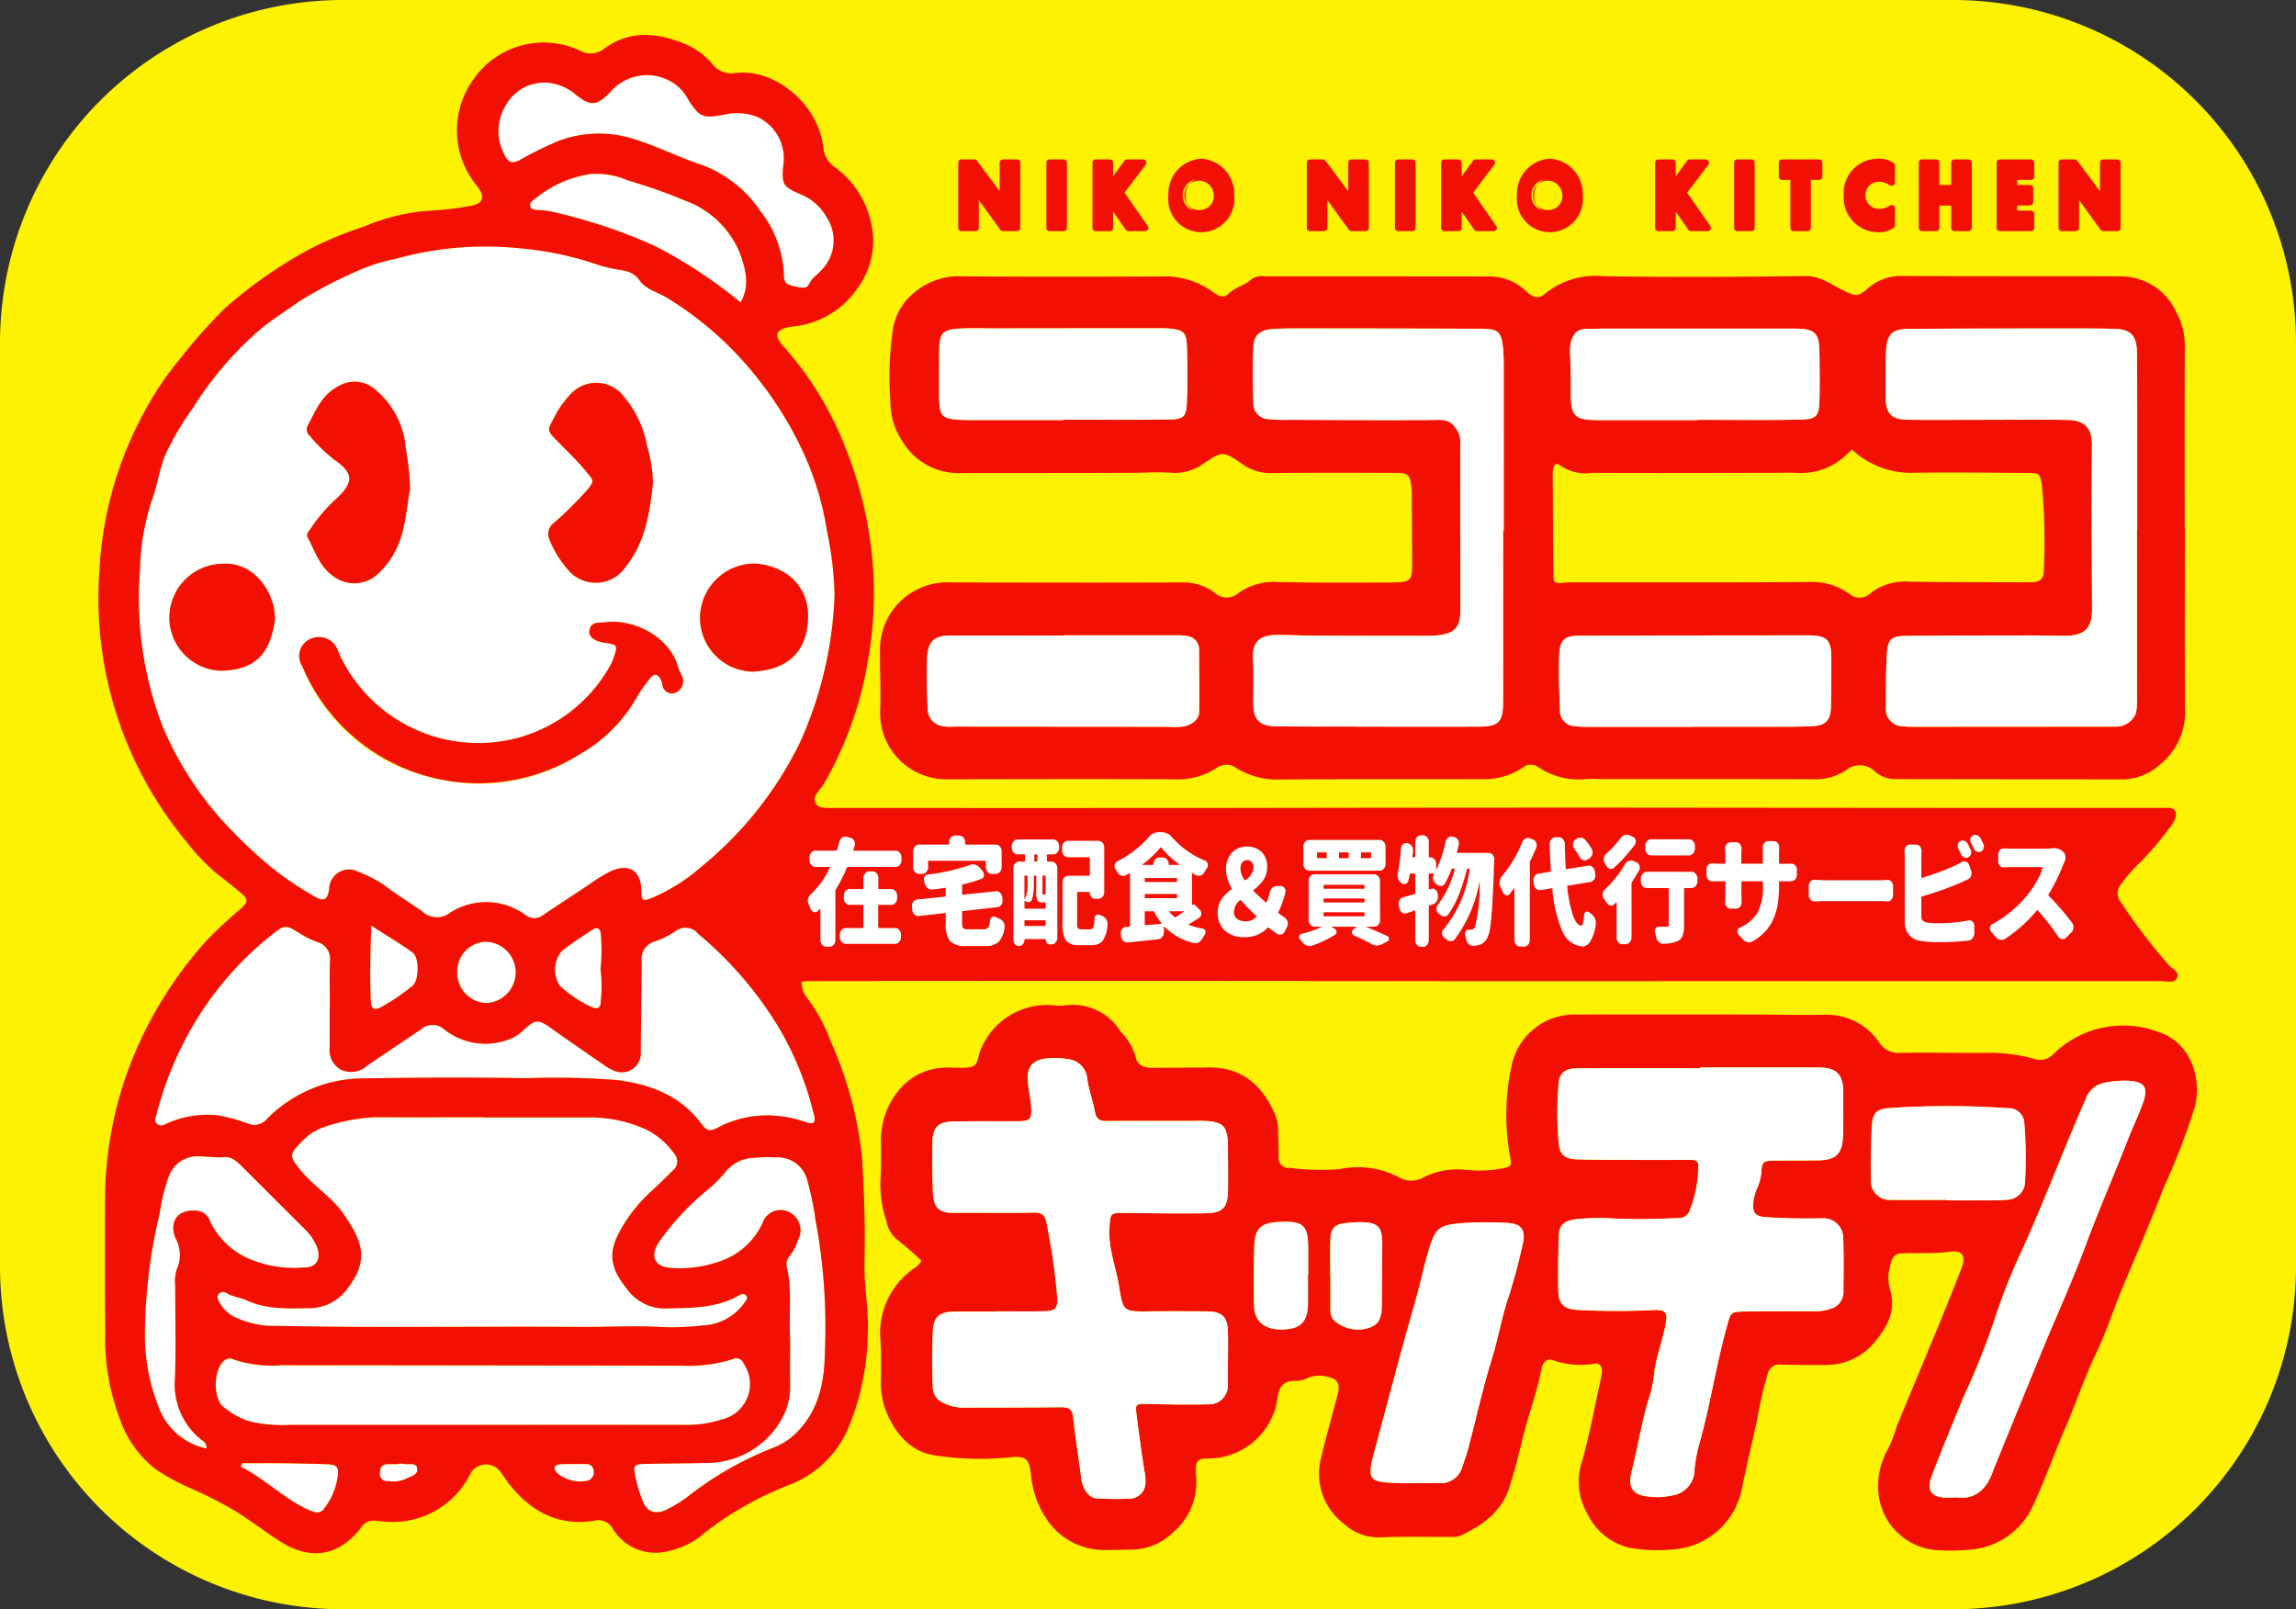 <svg id="グループ_4" data-name="グループ 4" xmlns="http://www.w3.org/2000/svg" xmlns:xlink="http://www.w3.org/1999/xlink" width="200" height="140.183" viewBox="0 0 200 140.183">
  <rect x="0" y="0" width="200" height="140.183" fill="#333333" stroke="none"/>
  <defs>
    <clipPath id="clip-path">
      <rect id="長方形_8" data-name="長方形 8" width="200" height="140.183" fill="none"/>
    </clipPath>
  </defs>
  <g id="グループ_1" data-name="グループ 1" clip-path="url(#clip-path)">
    <path id="パス_1" data-name="パス 1" d="M170.132,140.183H29.869A29.868,29.868,0,0,1,0,110.314V29.868A29.868,29.868,0,0,1,29.869,0H170.132A29.869,29.869,0,0,1,200,29.868v80.446a29.869,29.869,0,0,1-29.869,29.869" fill="#fcf202"/>
    <path id="パス_2" data-name="パス 2" d="M248.657,64.293c0,5.221-.02,10.442.011,15.663a5.856,5.856,0,0,1-2.047,4.834,5.092,5.092,0,0,1-3.274,1.405l-15.527-.022q-2.11,0-4.22-.006a2.746,2.746,0,0,1-1.882-.6,1.866,1.866,0,0,0-2.57-.173,4.911,4.911,0,0,1-2.979.786c-6.174-.021-12.349-.012-18.524-.013a7.523,7.523,0,0,0-1.224.008,6.276,6.276,0,0,1-4.094-1.059,1.136,1.136,0,0,0-1.367.061,5.937,5.937,0,0,1-3.478.994c-5.857.019-11.714-.011-17.57.03a6.789,6.789,0,0,1-3.879-.995,1.438,1.438,0,0,0-1.758.022,6.228,6.228,0,0,1-3.6.956c-6.673-.031-13.347-.01-20.021,0A5.766,5.766,0,0,1,135,80.426c.074-1.767-.022-3.54-.01-5.311a5.869,5.869,0,0,1,6.177-6.08c6.719.01,13.439.028,20.158,0a4.54,4.54,0,0,1,2.793.874,1.521,1.521,0,0,0,2.08.064A5.323,5.323,0,0,1,169.633,69c3.313.079,6.628.052,9.943.039,1.667-.007,1.783-.151,1.774-1.8q-.014-2.792-.033-5.584a7.287,7.287,0,0,0-.037-.952c-.152-1.082-.275-1.207-1.383-1.21-3.587-.011-7.173-.023-10.76.015a4.142,4.142,0,0,1-2.535-.751c-1.763-1.215-1.79-1.176-3.57.023a4.224,4.224,0,0,1-2.721.7c-1.089-.081-2.169,0-3.253.006-5.085.022-10.17.017-15.255.023a5.651,5.651,0,0,1-4.833-2.727,6.12,6.12,0,0,1-1.072-3.555,27.439,27.439,0,0,1,.184-5.969,5.115,5.115,0,0,1,1.7-3.3,6.091,6.091,0,0,1,3.77-1.592c6.174.052,12.349.045,18.523.014a7.128,7.128,0,0,1,4.012,1.43c.5.33.865.475,1.3.047.562-.555,1.382-.681,1.951-1.223a1.549,1.549,0,0,1,1.166-.261q9.807,0,19.613.011a4.574,4.574,0,0,1,3.192,1.319c.566.53,1.061.679,1.649.156a6.889,6.889,0,0,1,5.037-1.493c5.855.081,11.713.065,17.569-.019,1.361-.019,2.289.744,3.361,1.266,1.036.5,1.24.584,2.12-.195a4.369,4.369,0,0,1,3.1-1.074c6.311.03,12.621.008,18.932.03a5.315,5.315,0,0,1,4.837,3.129,6.144,6.144,0,0,1,.736,3.123c-.019,5.221-.009,10.442-.009,15.663Zm-4.174.107h.019q0-3.678,0-7.355c0-2.678,0-5.357-.027-8.035-.018-1.512-.559-2.04-2.036-2.067-1.271-.023-2.542-.028-3.813-.027-4.675.006-9.35,0-14.026.037-1.464.011-1.911.482-1.977,1.977-.055,1.269-.043,2.542-.043,3.813,0,1.627.493,2.124,2.108,2.129,2.179.006,4.358,0,6.538,0,2.406,0,4.813-.031,7.217.011,1.5.026,2.126.733,2.115,2.186-.014,1.9-.035,3.807-.032,5.711,0,2.86.038,5.719.038,8.579,0,1.673-.627,2.3-2.3,2.329-1,.015-2-.034-2.993-.032-3.632.006-7.264,0-10.9.043-1.318.014-1.6.279-1.676,1.6-.087,1.493-.082,2.992-.088,4.489a1.546,1.546,0,0,0,1.572,1.79,9.267,9.267,0,0,0,1.089.032q8.647,0,17.294-.012a1.884,1.884,0,0,0,1.814-1.135,5.279,5.279,0,0,0,.1-1.35q.009-7.354,0-14.709M219.65,57.461c-.2.189-.331.313-.464.436a5.646,5.646,0,0,1-4.179,1.6c-.771-.031-1.543-.009-2.315-.008-5.221.006-10.442.03-15.662,0a3.871,3.871,0,0,1-2.836-.675c-.257-.232-.505-.022-.567.3a2.83,2.83,0,0,0-.035.542c.014,2.814.02,5.629.052,8.443.012,1.044.039,1.037,1.05.955.361-.03.726-.024,1.089-.025,6.719,0,13.438.021,20.156-.03a5.552,5.552,0,0,1,3.451,1,1.37,1.37,0,0,0,1.934-.07,4.982,4.982,0,0,1,3.321-.961c3.4.058,6.808.044,10.212.057.181,0,.363-.008.544-.013.6-.018.969-.32.96-.916a51.745,51.745,0,0,0-.153-7.47c-.177-1.114-.2-1.122-1.352-1.128-3.269-.016-6.538-.065-9.805-.014a7.468,7.468,0,0,1-5.4-2.034m-30.383,7.076h.048q0-7.147,0-14.295c0-.5,0-1-.048-1.5-.139-1.534-.4-1.8-1.918-1.8q-7.964-.033-15.928-.027c-.771,0-1.544,0-2.312.061-1.007.079-1.561.554-1.6,1.5-.059,1.631-.051,3.267,0,4.9a1.356,1.356,0,0,0,1.353,1.436,15.6,15.6,0,0,0,1.9.058c4.311.014,8.622.051,12.932.007.9-.009,1.32.381,1.733,1.237a2.607,2.607,0,0,1,.1,1.072c.006,2.041,0,4.083,0,6.125,0,2.768.025,5.536.009,8.3-.007,1.327-.538,1.872-1.863,2.026a8.173,8.173,0,0,1-.951.053q-5.1,0-10.208-.021c-1,0-2-.07-2.993-.055-1.348.022-2.125.5-2.041,2.063.07,1.312.016,2.631.026,3.947.011,1.386.562,1.927,1.97,1.939q2.313.02,4.627.026c4.357.007,8.713.027,13.069.006,1.7-.009,2.084-.42,2.087-2.09q.015-7.487,0-14.975m16.608,17.078V81.6c2.27,0,4.541,0,6.811,0,1.225,0,2.453.021,3.673-.059,1.015-.066,1.433-.558,1.46-1.587.039-1.407.044-2.814.044-4.222,0-1.721-.342-2.086-2.051-2.086q-9.944,0-19.889.028c-1.275,0-1.719.366-1.761,1.664-.053,1.631,0,3.269.065,4.9a1.315,1.315,0,0,0,1.3,1.313,8.275,8.275,0,0,0,1.087.059q4.631.007,9.263,0m-54.906-7.968v.018c-3.265,0-6.531.007-9.8,0-1.4,0-2.009.478-2.066,1.9-.06,1.493-.012,2.992.036,4.487a1.555,1.555,0,0,0,1.421,1.528,7.076,7.076,0,0,0,.951.017l18.1.014c.5,0,1,.039,1.5.011.909-.053,1.666-.588,1.677-1.268.032-1.813,0-3.627-.006-5.441a1.17,1.17,0,0,0-1.066-1.206,4.429,4.429,0,0,0-.948-.057q-4.9-.005-9.8,0M206.194,54.9v-.028c2.947,0,5.895.034,8.842-.014,1.572-.026,1.768-.278,1.793-1.864.021-1.361.015-2.721-.007-4.082-.026-1.6-.422-1.966-2.043-1.982-.045,0-.091,0-.136,0q-8.367,0-16.734,0c-.453,0-.905.039-1.357.027-.842-.022-1.2.472-1.391,1.2a3.789,3.789,0,0,0-.048,1.079c.03,1.042.072,2.085.06,3.127-.026,2.213.278,2.535,2.451,2.531q4.286-.008,8.572,0m-55.228-.005v-.034c3.035,0,6.07.03,9.1-.013,1.4-.02,1.6-.213,1.655-1.575.065-1.628.049-3.263-.006-4.892-.037-1.091-.321-1.324-1.393-1.441a7.468,7.468,0,0,0-.813-.037q-7.339,0-14.678.011c-.951,0-1.9-.033-2.854.012-1.525.073-1.817.391-1.832,1.894-.014,1.313-.007,2.627-.009,3.941,0,1.811.216,2.047,1.99,2.119.362.015.725.012,1.087.012h7.747" transform="translate(-58.336 -18.3)" fill="#f21004"/>
    <path id="パス_3" data-name="パス 3" d="M138.617,176.422a26.17,26.17,0,0,0-2.09-1.818,2.619,2.619,0,0,1-.945-1.6,9.869,9.869,0,0,1-.539-3.474c.065-1.132.068-2.27.049-3.4a6.87,6.87,0,0,1,1.635-4.655,5.326,5.326,0,0,1,3.664-1.856c.586-.052,1.18,0,1.77-.01,1.074-.02,1.263-.112,1.479-1.181a6.234,6.234,0,0,1,6.441-4.263,4.776,4.776,0,0,0,1.088.007,4.893,4.893,0,0,1,4.812,2.307,5.14,5.14,0,0,1,1.3,2.187c.119.722.755.958,1.46.952,1.226-.011,2.452-.014,3.678-.02.318,0,.636.006.953-.007,3.027-.127,4.9,1.438,6.049,4.093a3.789,3.789,0,0,1,.269,1.462c.012.726.05,1.453.044,2.179a.877.877,0,0,0,.986,1.01,21.635,21.635,0,0,0,4.309.111,7.715,7.715,0,0,1,5.166.7,2.136,2.136,0,0,0,2.154.016,6.6,6.6,0,0,1,3.557-.675,10.779,10.779,0,0,0,3.256-.1c.871-.184.874-.176.729-1.048a20.11,20.11,0,0,1,.119-7.825,5.582,5.582,0,0,1,5.644-4.537q7.629-.013,15.257,0c2.134,0,4.269.063,6.4.013a5.531,5.531,0,0,1,4.755,2.447,1.955,1.955,0,0,0,1.815.876c2.541-.04,5.085.021,7.626,0a14.305,14.305,0,0,1,4.035.521,1.594,1.594,0,0,0,1.711-.444,8.661,8.661,0,0,1,9.049-1.918c2.963.907,3.84,4.176,3.243,6.538a60.313,60.313,0,0,1-2.685,6.975c-1.118,2.872-2.319,5.712-3.522,8.55-.831,1.96-1.467,4.013-2.382,5.918-1.035,2.153-1.779,4.407-2.721,6.586-.952,2.2-1.743,4.479-2.76,6.65A6.54,6.54,0,0,1,230,201.586a17.886,17.886,0,0,1-3.129.031,5.518,5.518,0,0,1-4.915-5.274,6.606,6.606,0,0,1,.852-3.516,13.026,13.026,0,0,0,.782-2.015c1.262-3.056,2.544-6.1,3.8-9.161.618-1.5,1.216-3.006,1.805-4.516.429-1.1.142-1.652-.977-1.5-1.407.19-2.8.081-4.2.149a.874.874,0,0,0-.923.764,3.9,3.9,0,0,0-.144,2.269c.615,1.862-.144,3.3-1.243,4.616a5.432,5.432,0,0,1-4.38,2.071c-1.271-.017-2.544.016-3.813-.036a1.055,1.055,0,0,0-1.193.84,36.065,36.065,0,0,0-.9,3.9c-.4,1.859-.839,3.71-1.24,5.57a7.718,7.718,0,0,1-.737,2.319,6.58,6.58,0,0,1-5.48,3.482,13.774,13.774,0,0,1-3.656-.152,5.444,5.444,0,0,1-3.677-2.947,5.573,5.573,0,0,1-.469-4.58c.664-2.352,1.1-4.767,1.628-7.157a2.982,2.982,0,0,0,.1-.8.529.529,0,0,0-.624-.559,7.184,7.184,0,0,1-3.616-.289c-.593-.235-.939.266-1.038.793-.392,2.1-1.179,4.089-1.666,6.162q-.48,2.047-1.1,4.061c-.664,2.169-2.352,3.355-4.283,4.267a1.958,1.958,0,0,1-.8.1c-2.043.011-4.089-.051-6.129.035a4.424,4.424,0,0,1-3.216-1.181,5.44,5.44,0,0,1-2-5.688c.443-1.848.949-3.681,1.441-5.517.271-1.01.035-1.428-1-1.63a2.708,2.708,0,0,0-1.478.084,2.818,2.818,0,0,1-1.036.313c-1.216-.081-1.6.475-1.735,1.645a6.09,6.09,0,0,1-5.844,5.106c-1.158-.025-1.334.2-1.226,1.566a5.705,5.705,0,0,1-1.968,4.844,5.253,5.253,0,0,1-3.531,1.53c-.817.007-1.634.044-2.451.032a6.016,6.016,0,0,1-4.906-2.453,8.3,8.3,0,0,1-1.531-4.137c-.149-1.4-.476-1.618-1.829-1.482a26.378,26.378,0,0,1-6.5-.16c-2.121-.315-3.46-1.844-4.265-3.8a6.8,6.8,0,0,1-.475-2.792c.028-1.134.028-2.272-.033-3.4a6.844,6.844,0,0,1,3.063-6.4,1.86,1.86,0,0,0,.3-.278,2.8,2.8,0,0,0,.194-.287m6.534,4.4v.026h-3.539c-1.406,0-1.935.4-2,1.74-.076,1.584-.057,3.175-.009,4.761.029.946.495,1.3,1.407,1.655a4.19,4.19,0,0,0,1.592.2c2.723,0,5.446,0,8.168-.031.628-.006.989.115,1.065.859.182,1.764.474,3.517.7,5.277.122.961.637,1.753,1.332,1.8a25.98,25.98,0,0,0,2.8.03,1.4,1.4,0,0,0,1.465-1.425,3.944,3.944,0,0,0-.108-1.073c-.25-1.656-.488-3.315-.686-4.977-.091-.762.041-.8.813-.779,1.811.045,3.626.078,5.437.035a1.626,1.626,0,0,0,1.709-1.81c.011-1.5.045-2.995.019-4.492-.023-1.326-.518-1.785-1.846-1.794-1.679-.011-3.358-.018-5.036,0-2.178.02-2.248.042-2.591-2.122-.274-1.722-.965-3.366-.848-5.168.081-1.243.074-1.3,1.277-1.286,2.359.034,4.719.057,7.077.031,1.507-.017,1.944-.483,1.969-1.968.022-1.225,0-2.45,0-3.676-.005-2.019-.357-2.375-2.379-2.409-.182,0-.363.012-.545.012-2.541,0-5.082-.013-7.624.008-.587.005-.917-.142-1.035-.78-.181-.979-.538-1.93-.673-2.912a1.87,1.87,0,0,0-1.671-1.7,6.582,6.582,0,0,0-1.625-.081c-1.472.069-2.042.758-1.864,2.205.083.675.224,1.345.272,2.023.079,1.109-.086,1.261-1.185,1.265-1.86.005-3.72-.014-5.579.023-1.326.026-1.8.484-1.832,1.8-.035,1.45-.01,2.9.041,4.355.047,1.329.489,1.81,1.824,1.8,2.312-.024,4.626.028,6.938-.022.686-.014,1,.195,1.12.85a51.913,51.913,0,0,1,.953,6.593c.045.883-.174,1.132-1.083,1.152-1.406.031-2.813.008-4.22.008m61.309-21.242c0,.023,0,.046,0,.069-3.585,0-7.17-.015-10.755.01-.993.006-1.512.385-1.584,1.306a28.963,28.963,0,0,0,.017,5.3c.1.942.589,1.291,1.568,1.32,1.315.039,2.632.041,3.948.045q2.86.009,5.718,0c.415,0,.954-.053.909.516a10.439,10.439,0,0,1-.78,3.978,1,1,0,0,1-.973.576c-1.814.083-3.626.121-5.441.049a18.631,18.631,0,0,0-3.533.062c-1,.151-1.388.5-1.419,1.466-.051,1.586-.078,3.174-.046,4.76.023,1.149.509,1.606,1.683,1.662a65.132,65.132,0,0,0,6.525.015c1.161-.062,1.35.164,1.125,1.332-.274,1.421-.822,2.776-.988,4.225a9.667,9.667,0,0,1-.367,1.865c-.7,2.162-1.02,4.414-1.581,6.61-.4,1.572.17,2.158,1.8,2.242a5.216,5.216,0,0,0,1.616-.11,2.278,2.278,0,0,0,2.053-2.313,12.619,12.619,0,0,1,.362-2c.983-3.439,1.493-6.99,2.458-10.435.34-1.213.281-1.266,1.567-1.291,1.95-.037,3.9-.02,5.852-.023a4.225,4.225,0,0,0,1.608-.215,1.491,1.491,0,0,0,1.12-1.388c.014-1.634.045-3.27-.027-4.9a1.7,1.7,0,0,0-1.726-1.593c-1.677.032-3.349.018-5.023-.1-.758-.052-1.134-.31-1.089-1.072a4.105,4.105,0,0,1,.347-1.445,4.208,4.208,0,0,0,.37-1.429c.079-.893.153-.956,1.1-.976,1.27-.027,2.542-.006,3.812-.023,1.57-.021,2.151-.563,2.2-2.112.04-1.224.009-2.45.023-3.675.02-1.717-.546-2.307-2.249-2.307q-5.106,0-10.212,0m22.278,37.445c1.651.234,2.7-.706,3.256-2.374.014-.043.028-.086.045-.128,1.442-3.524,2.876-7.051,4.328-10.571,1.21-2.934,2.534-5.824,3.637-8.8,1.168-3.148,2.51-6.221,3.731-9.345.412-1.053.906-2.075,1.29-3.138.492-1.367.14-1.86-1.279-1.935a8.42,8.42,0,0,0-2.028.17,2.145,2.145,0,0,0-1.668,1.409c-1.869,4.26-3.506,8.614-5.406,12.865a53.245,53.245,0,0,0-2.672,6.754,66.912,66.912,0,0,1-2.591,6.4c-.926,2.266-1.87,4.526-2.74,6.813-.5,1.306-.039,1.891,1.35,1.91.182,0,.363-.016.749-.035m-47.257-1.237c.726,0,1.453.018,2.178,0a1.951,1.951,0,0,0,2.08-1.405c.153-.521.358-1.028.5-1.552.691-2.633,1.278-5.3,2.081-7.895.537-1.735.836-3.525,1.407-5.249.51-1.542.915-3.123,1.276-4.707.292-1.282-.131-1.809-1.429-1.855a29.9,29.9,0,0,0-3.946.026c-1.87.182-2.2.365-2.776,2.224-.457,1.471-.747,2.985-1.174,4.467-1.291,4.484-2.463,9-3.677,13.507a7.154,7.154,0,0,0-.224,1.065c-.095.855.131,1.141.992,1.285a21.821,21.821,0,0,0,2.717.094m46.395-24.673v.038c.816,0,1.632.005,2.448,0,.95-.007,1.9.028,2.847-.052a1.606,1.606,0,0,0,1.571-1.427,35.833,35.833,0,0,0-.062-5.3,1.337,1.337,0,0,0-1.4-1.245,75.506,75.506,0,0,0-10.321-.016c-1.151.073-1.5.456-1.556,1.617-.073,1.538-.1,3.081-.074,4.621a1.631,1.631,0,0,0,1.782,1.755c1.586.024,3.173.006,4.76.006m-55.586,6.522h.02q0-1.089,0-2.179c0-2.156-.393-2.531-2.559-2.417-1.577.082-2.087.555-2.139,2.161-.053,1.677-.049,3.358-.023,5.037.022,1.434.876,2.177,2.39,2.163,1.632-.015,2.257-.593,2.3-2.179.026-.861.005-1.724.005-2.587m1.949-.007h.011c0,1,.005,1.993,0,2.989a1.481,1.481,0,0,0,.228.9,3.082,3.082,0,0,0,3.137.735c.912-.277,1.094-1,1.1-1.816.017-1.541.025-3.081.035-4.621.015-2.231.19-3-3.009-2.7-1.173.112-1.461.421-1.5,1.651-.029.951-.006,1.9-.006,2.855" transform="translate(-58.353 -66.599)" fill="#f21004"/>
    <path id="パス_4" data-name="パス 4" d="M81.911,68.18A34,34,0,0,1,78.9,81.027a32.117,32.117,0,0,1-8.631,10.86,16.04,16.04,0,0,1-4.237,2.671c-.826.341-.951.271-.953-.575-.005-1.819-1.11-2.49-2.76-1.693a15.179,15.179,0,0,0-1.845,1.152c-1.316.887-2.654,1.741-3.968,2.632a1.214,1.214,0,0,1-1.5,0,5.78,5.78,0,0,0-6.635-.181,1.853,1.853,0,0,1-2.357-.133c-1.107-.789-2.282-1.486-3.355-2.316a11.416,11.416,0,0,0-2.252-1.156,1.725,1.725,0,0,0-2.52,1.5c-.139.956-.471,1.153-1.324.628a27.248,27.248,0,0,1-4.529-3.2,43.041,43.041,0,0,1-3.667-3.622,29.4,29.4,0,0,1-5.026-8.049,31.283,31.283,0,0,1-1.933-13.639,20.284,20.284,0,0,1,1-5.869c.48-1.275.65-2.646,1.153-3.947a23.757,23.757,0,0,1,2.417-4.141,30.2,30.2,0,0,1,5.79-6.81c1.1-.941,2.327-1.678,3.487-2.521A39.789,39.789,0,0,1,40.8,39.756a15.775,15.775,0,0,1,2.855-.853,29.076,29.076,0,0,1,10.905-.917,28.54,28.54,0,0,1,6.883,1.479,10.583,10.583,0,0,0,1.039.262c.872.208,1.8.1,2.481,1.1.484.711,1.591.985,2.4,1.492A29.7,29.7,0,0,1,74.958,49a31.919,31.919,0,0,1,4.4,7.144,25.99,25.99,0,0,1,1.924,6.635,28.775,28.775,0,0,1,.629,5.4m-19.6,2.337c-.2.02-.563.069-.926.085a.758.758,0,0,0-.814.577c-.123.495.178.777.566.961a2.773,2.773,0,0,0,.777.207c1.091.161,1.122.2.764,1.262a3.33,3.33,0,0,1-.258.627,13.176,13.176,0,0,1-8.757,6.557,13.332,13.332,0,0,1-12.947-4.418,12.666,12.666,0,0,1-2.068-3.33,1.74,1.74,0,0,0-2.457-1,1.612,1.612,0,0,0-.664,2.32,16.032,16.032,0,0,0,12.318,9.94,16.033,16.033,0,0,0,11.864-2.245,13.215,13.215,0,0,0,4.945-4.914,11.588,11.588,0,0,1,1.157-1.665c.408-.513.7-.454.989.144a2.065,2.065,0,0,1,.113.391.834.834,0,0,0,1.116.689,1.087,1.087,0,0,0,.613-1.419,7.372,7.372,0,0,1-.388-.867c-.564-2.205-3.2-4.005-5.943-3.905M44.937,58.983a23.537,23.537,0,0,0-.381-3.6,7.354,7.354,0,0,0-2.605-5.048,2.684,2.684,0,0,0-3.244-.341c-1.472.738-2.005,2.152-2.7,3.463a.722.722,0,0,0,.2.866A13.334,13.334,0,0,0,38.339,56.4c1.661,1.151,1.706,1.922.288,3.29a14.183,14.183,0,0,0-2.309,2.645c-.152.245-.476.519-.294.854.633,1.161,1.007,2.473,2.171,3.315a3.017,3.017,0,0,0,3.751.01,7.3,7.3,0,0,0,1.472-1.748c1.158-1.9,1.159-4.063,1.518-5.782m21.148-.463a12.248,12.248,0,0,0-.52-3.35,9.126,9.126,0,0,0-2-4.254,3.016,3.016,0,0,0-4.535-.348A8.209,8.209,0,0,0,57.4,52.882c-.521.917-.514,1,.21,1.742.914.942,1.873,1.84,2.708,2.86.645.788.653.766.037,1.546A34.331,34.331,0,0,1,57.469,61.9a1.183,1.183,0,0,0-.4,1.449,9.033,9.033,0,0,0,1.8,2.839,3.145,3.145,0,0,0,4.838-.452c1.694-2.125,2.09-4.648,2.37-7.212m8.7,16.34c3.117-.156,4.821-1.817,4.826-4.878,0-2.588-1.942-4.38-4.671-4.537a4.755,4.755,0,0,0-4.74,4.643,4.686,4.686,0,0,0,4.585,4.772m-41.61-4.535c-.024-2.717-2.093-5.049-4.559-4.859A4.7,4.7,0,0,0,23.97,70.29a4.632,4.632,0,0,0,4.658,4.488c3.056-.126,4.132-1.7,4.542-4.454" transform="translate(-9.216 -16.352)" fill="#fff"/>
    <path id="パス_5" data-name="パス 5" d="M56.592,171.407q4.833,0,9.666,0a11.693,11.693,0,0,1,4.47,1.053,6.59,6.59,0,0,1,2.44,2.111,1,1,0,0,1-.148,1.461q-.91.917-1.858,1.8a13.185,13.185,0,0,0-2.882,3.74c-.985,1.957-.5,3.224.906,4.962a4.051,4.051,0,0,0,3.366,1.5c2.129-.051,4.265-.011,6.2-1.114.191-.109.426-.235.627-.041.282.273.013.474-.128.692a4.658,4.658,0,0,1-3.58,1.944,23.229,23.229,0,0,1-4.213.11c-2.087-.09-4.168.032-6.252.022-6.262-.032-12.525.01-18.787,0-2.9,0-5.8-.059-8.7-.095a8.384,8.384,0,0,1-2.748-.712,2.945,2.945,0,0,1-1.453-1.377c-.141-.232-.235-.514.014-.743a.513.513,0,0,1,.633-.009c.56.321,1.221.375,1.781.634,1.813.836,3.733.687,5.617.671a4.164,4.164,0,0,0,3.281-1.918c1.76-2.391,1.077-4.031-.507-6.306-1.04-1.494-2.662-2.438-3.793-3.869-.864-1.092-.955-1.271.018-2.256a4.944,4.944,0,0,1,2.111-1.436,16.248,16.248,0,0,1,4.387-.847c3.176.016,6.353.005,9.529.005v.02" transform="translate(-14.425 -74.061)" fill="#fff"/>
    <path id="パス_6" data-name="パス 6" d="M39,148.96c0,1.225-.011,2.451,0,3.676a1.952,1.952,0,0,0,.949,1.964,2.064,2.064,0,0,0,2.283-.313c1.571-1.078,3.158-2.132,4.733-3.2a1.516,1.516,0,0,1,2.039.047,5.781,5.781,0,0,0,5.926.712,3.914,3.914,0,0,0,1.076-.8c.894-.807,1.2-.809,2.177-.114,1.584,1.127,3.187,2.226,4.788,3.33a3.541,3.541,0,0,0,.713.395,1.659,1.659,0,0,0,2.408-1.637c.019-2.617.064-5.233.082-7.85a1.568,1.568,0,0,1,1.19-1.745,7.361,7.361,0,0,0,1.7-.846,1.445,1.445,0,0,1,2.073.233,32.283,32.283,0,0,1,7.177,8.46,27.611,27.611,0,0,1,2.874,7.3c.157.662-.022.843-.706.618a10.637,10.637,0,0,0-3.042-.588,9.292,9.292,0,0,0-4.715,1.1c-.657.35-.956.171-1.333-.341-1.823-2.475-4.428-3.459-7.358-3.838a69.625,69.625,0,0,0-7.887-.164c-4.671-.075-9.346-.061-14.019.016a11.868,11.868,0,0,0-8.671,3.606,1.4,1.4,0,0,1-1.468.381,14.487,14.487,0,0,0-2.743-.763,8.548,8.548,0,0,0-4.38.687c-.273.148-.608.3-.9.069-.313-.248-.126-.574-.05-.878a30.219,30.219,0,0,1,2.669-6.814,28.558,28.558,0,0,1,7.354-8.785c1.135-.921,1.229-.9,2.507-.1a7.264,7.264,0,0,0,1.463.718,1.518,1.518,0,0,1,1.108,1.658c-.043,1.27-.011,2.542-.011,3.813H39" transform="translate(-10.283 -61.44)" fill="#fff"/>
    <path id="パス_7" data-name="パス 7" d="M56.4,214.194q-8.436,0-16.872,0a12.646,12.646,0,0,1-3.508-.315,6.614,6.614,0,0,1-2.24-1.244c-.932-.724-.889-3.157,0-4.007a.769.769,0,0,1,.885-.133,10.519,10.519,0,0,0,4.156.493l34.973.042a12.6,12.6,0,0,0,4.3-.559.7.7,0,0,1,1,.383,3.167,3.167,0,0,1-1.918,4.856,9.942,9.942,0,0,1-3.214.473q-8.777-.013-17.554,0v.018" transform="translate(-14.301 -90.055)" fill="#fff"/>
    <path id="パス_8" data-name="パス 8" d="M101.258,19.457c-.115,1.593-.038,1.769,1.517,2.449a4.5,4.5,0,0,1,2.215,1.907,3.693,3.693,0,0,1-.548,4.852c-.208.237-.48.42-.679.663-.221.269-.291.734-.725.717a4.425,4.425,0,0,1-1.27-.259c-.487-.169-.451-.67-.451-1.048a9.657,9.657,0,0,0-2.041-5.362,10.533,10.533,0,0,0-5.407-4.132c-1.885-.643-3.673-1.554-5.562-2.131a9.964,9.964,0,0,0-6.676.171,31.392,31.392,0,0,0-3.28,1.62c-.669.357-1.023.265-1.336-.379a4.278,4.278,0,0,1,.1-4.4A3.832,3.832,0,0,1,80.893,12.2a4.342,4.342,0,0,1,2.321,1.042c1.283,1.006,1.793.97,2.972-.224a4.191,4.191,0,0,1,5.07-1.061,3.83,3.83,0,0,1,1.715,1.658c.971,1.535,1.255,1.692,3.08,1.361a4.891,4.891,0,0,1,2.935.175,3.965,3.965,0,0,1,2.272,4.3" transform="translate(-33.039 -4.984)" fill="#fff"/>
    <path id="パス_9" data-name="パス 9" d="M110.863,193.4c-.119-2.451.179-4.41-.291-6.336a1.08,1.08,0,0,1,.294-1,4.583,4.583,0,0,0,.679-1.326,1.77,1.77,0,0,0-.744-2.438,1.651,1.651,0,0,0-2.336.939,6.329,6.329,0,0,1-4.006,3.431,10.232,10.232,0,0,1-4.02.476c-1.437-.1-1.8-1.083-.978-2.28a22.566,22.566,0,0,1,4.117-4.44,11.654,11.654,0,0,0,1.677-1.665,3.289,3.289,0,0,1,2.466-1.206,13.978,13.978,0,0,1,1.9-.041,2.674,2.674,0,0,1,2.775,2.133,25.139,25.139,0,0,1,.678,3.321,50.464,50.464,0,0,1,.815,11.488c-.024,2.514-.477,4.967-2.336,6.908a5.762,5.762,0,0,1-2.12,1.433,29.3,29.3,0,0,0-7.516,4.3,11.49,11.49,0,0,1-1.734,1.063c-.956.5-1.718.31-2.126-.631a11.858,11.858,0,0,1-.7-2.32c-.172-.838-.06-.959.788-.983,1.813-.05,3.628-.046,5.442-.088a7.5,7.5,0,0,0,6.375-3.539,5.8,5.8,0,0,0,.9-3.22c-.016-1.5,0-2.994,0-3.982" transform="translate(-42.044 -76.706)" fill="#fff"/>
    <path id="パス_10" data-name="パス 10" d="M27.589,202.837a5.651,5.651,0,0,1-4.171-3.6,17.02,17.02,0,0,1-1.2-5.955A45.92,45.92,0,0,1,23.5,182.378a16,16,0,0,1,.812-3.266,2.632,2.632,0,0,1,2.662-1.718c.737,0,1.457.138,2.215.068.67-.061,1.209.538,1.7,1.026q2.6,2.6,5.2,5.184a4.532,4.532,0,0,1,1.089,1.546c.411,1.041.065,1.826-1.011,1.851a10.13,10.13,0,0,1-4.917-.766,6.727,6.727,0,0,1-3.351-3.233,1.3,1.3,0,0,0-1.052-.924c-1.648-.228-2.582.831-1.957,2.38a3,3,0,0,1,.1,2.712,3.485,3.485,0,0,0-.126,1.475c-.01,2.678.068,5.359-.027,8.034a6.157,6.157,0,0,0,2.342,5.368.748.748,0,0,1,.411.724" transform="translate(-9.592 -76.659)" fill="#fff"/>
    <path id="パス_11" data-name="パス 11" d="M99.65,37.835a41.449,41.449,0,0,0-7.486-4.924A46.646,46.646,0,0,0,83.048,29.9a8.72,8.72,0,0,0-.942-.105c-.3-.04-.706.049-.783-.353-.07-.362.3-.514.532-.718a9.853,9.853,0,0,1,4.667-2.063,6.8,6.8,0,0,1,3.315.553,44.932,44.932,0,0,1,4.982,1.759,8.146,8.146,0,0,1,4.723,4.454c.513,1.356.978,2.92.108,4.412" transform="translate(-35.139 -11.492)" fill="#fff"/>
    <path id="パス_12" data-name="パス 12" d="M37.051,224.476c1.11,0,2.219-.011,3.328,0,1.353.017,2.707.04,4.06.09.81.03,1.021.213.942.938a5.9,5.9,0,0,1-1.227,2.96.728.728,0,0,1-.849.245,4.2,4.2,0,0,1-.629-.245c-2.09-.986-3.7-2.684-5.775-3.7l.149-.3" transform="translate(-15.947 -97.004)" fill="#fff"/>
    <path id="パス_13" data-name="パス 13" d="M89.1,145.947a11.733,11.733,0,0,1,.022,2.77c0,.645-.263.781-.875.513a10.979,10.979,0,0,1-2.679-1.807,2.507,2.507,0,0,1,.169-3.055c.85-.662,1.757-1.254,2.659-1.847.42-.276.708-.085.725.391a15.214,15.214,0,0,1-.022,3.034" transform="translate(-36.786 -61.535)" fill="#fff"/>
    <path id="パス_14" data-name="パス 14" d="M56.889,142c1.371.883,2.526,1.565,3.608,2.349.572.415.564,2.413-.024,2.894a18.025,18.025,0,0,1-2.676,1.821c-.7.388-.938.177-.966-.649-.07-2.027-.045-4.053.059-6.416" transform="translate(-24.542 -61.363)" fill="#fff"/>
    <path id="パス_15" data-name="パス 15" d="M70.133,147.126a2.587,2.587,0,0,1,2.462-2.663,2.675,2.675,0,0,1,.117,5.345,2.635,2.635,0,0,1-2.579-2.682" transform="translate(-30.307 -62.429)" fill="#fff"/>
    <path id="パス_16" data-name="パス 16" d="M59.9,224.55a1.625,1.625,0,0,1,.407.005c.416.113,1.094-.15,1.208.341.16.692-.641.75-1.065,1.018a2.72,2.72,0,0,1-1.47.147.606.606,0,0,1-.7-.644c-.012-.466.138-.809.671-.829.317-.012.635,0,.952,0v-.036" transform="translate(-25.182 -97.033)" fill="#fff"/>
    <path id="パス_17" data-name="パス 17" d="M86.736,224.6c.36,0,.721-.014,1.08,0a.606.606,0,0,1,.657.546.764.764,0,0,1-.455.884,3.123,3.123,0,0,1-2.76-.683c-.325-.383-.235-.673.265-.731a10.681,10.681,0,0,1,1.214-.009v-.01" transform="translate(-36.761 -97.057)" fill="#fff"/>
    <path id="パス_18" data-name="パス 18" d="M311.138,67.876q0,7.354,0,14.709a5.265,5.265,0,0,1-.1,1.35,1.884,1.884,0,0,1-1.814,1.135q-8.647.008-17.294.012a9.147,9.147,0,0,1-1.089-.032,1.547,1.547,0,0,1-1.572-1.79c.006-1.5,0-3,.089-4.489.077-1.32.358-1.585,1.675-1.6,3.632-.04,7.264-.037,10.9-.043,1,0,2,.047,2.993.032,1.674-.025,2.3-.655,2.3-2.328,0-2.86-.034-5.72-.039-8.58,0-1.9.018-3.807.032-5.711.011-1.452-.619-2.16-2.115-2.186-2.405-.042-4.812-.012-7.218-.011-2.179,0-4.358.009-6.538,0-1.614,0-2.107-.5-2.108-2.128,0-1.271-.013-2.544.043-3.813.065-1.5.512-1.966,1.977-1.977,4.675-.036,9.35-.032,14.025-.037,1.271,0,2.542,0,3.813.027,1.477.027,2.018.555,2.036,2.067.031,2.678.024,5.357.028,8.035q0,3.677,0,7.355h-.019" transform="translate(-124.99 -21.776)" fill="#fff"/>
    <path id="パス_19" data-name="パス 19" d="M213.983,68.011q0,7.487,0,14.974c0,1.671-.39,2.082-2.087,2.09-4.356.022-8.713,0-13.069-.005q-2.313,0-4.627-.026c-1.408-.012-1.958-.553-1.97-1.939-.011-1.316.043-2.634-.026-3.947-.083-1.568.693-2.041,2.041-2.063,1-.016,1.995.051,2.993.055q5.1.02,10.208.021a8.187,8.187,0,0,0,.951-.054c1.325-.154,1.855-.7,1.863-2.026.016-2.768-.006-5.536-.009-8.3,0-2.042.007-4.084,0-6.126a2.6,2.6,0,0,0-.1-1.072c-.412-.855-.83-1.246-1.732-1.237-4.311.044-8.621.006-12.932-.007a15.484,15.484,0,0,1-1.9-.058,1.357,1.357,0,0,1-1.353-1.436c-.052-1.631-.06-3.268,0-4.9.034-.949.588-1.424,1.6-1.5.767-.06,1.541-.061,2.311-.061q7.964.005,15.928.027c1.521.006,1.779.271,1.918,1.805.045.5.047,1,.048,1.5q.005,7.147,0,14.294h-.048" transform="translate(-83.052 -21.775)" fill="#fff"/>
    <path id="パス_20" data-name="パス 20" d="M250.887,105.434q-4.631,0-9.263,0a8.263,8.263,0,0,1-1.087-.059,1.316,1.316,0,0,1-1.3-1.313c-.068-1.632-.118-3.269-.065-4.9.042-1.3.486-1.661,1.762-1.664q9.944-.024,19.889-.028c1.708,0,2.049.365,2.05,2.086,0,1.407-.005,2.815-.043,4.222-.028,1.028-.446,1.52-1.461,1.587-1.22.08-2.449.055-3.673.059-2.27.007-4.541,0-6.811,0Z" transform="translate(-103.348 -42.119)" fill="#fff"/>
    <path id="パス_21" data-name="パス 21" d="M154.079,97.465q4.9,0,9.8,0a4.42,4.42,0,0,1,.948.056,1.17,1.17,0,0,1,1.067,1.206c0,1.814.037,3.628.006,5.441-.012.681-.769,1.216-1.677,1.268-.5.029-1-.01-1.5-.01l-18.1-.015a6.981,6.981,0,0,1-.951-.016,1.555,1.555,0,0,1-1.421-1.528c-.048-1.5-.1-2.994-.036-4.487.056-1.426.667-1.909,2.066-1.9,3.265.011,6.531,0,9.8,0Z" transform="translate(-61.446 -42.119)" fill="#fff"/>
    <path id="パス_22" data-name="パス 22" d="M251.933,58.378q-4.286,0-8.572,0c-2.173,0-2.477-.318-2.451-2.531.012-1.042-.03-2.085-.06-3.127a3.791,3.791,0,0,1,.048-1.079c.188-.733.55-1.227,1.391-1.205.452.012.905-.027,1.357-.027q8.367,0,16.735,0c.046,0,.09,0,.136,0,1.622.016,2.018.387,2.043,1.982.022,1.361.028,2.721.007,4.081-.024,1.587-.22,1.839-1.793,1.865-2.947.048-5.894.014-8.842.014v.028" transform="translate(-104.075 -21.783)" fill="#fff"/>
    <path id="パス_23" data-name="パス 23" d="M154.884,58.354h-7.747c-.362,0-.725,0-1.087-.012-1.774-.073-1.993-.308-1.99-2.119,0-1.314,0-2.628.009-3.941.015-1.5.307-1.822,1.832-1.894.949-.045,1.9-.011,2.853-.013q7.339-.006,14.678-.011a7.467,7.467,0,0,1,.813.037c1.072.116,1.355.35,1.393,1.441.056,1.629.072,3.263.006,4.892-.055,1.362-.256,1.555-1.655,1.575-3.034.043-6.07.013-9.1.013v.034" transform="translate(-62.254 -21.764)" fill="#fff"/>
    <path id="パス_24" data-name="パス 24" d="M148.6,184.364c1.407,0,2.814.023,4.22-.008.91-.02,1.129-.269,1.083-1.152a51.824,51.824,0,0,0-.954-6.592c-.119-.655-.433-.865-1.119-.85-2.312.049-4.626,0-6.939.022-1.334.014-1.776-.467-1.823-1.8-.051-1.45-.076-2.9-.041-4.355.032-1.32.507-1.779,1.832-1.8,1.859-.036,3.719-.017,5.579-.022,1.1,0,1.264-.156,1.185-1.265-.048-.677-.19-1.347-.272-2.022-.178-1.447.392-2.136,1.864-2.2a6.55,6.55,0,0,1,1.625.081,1.87,1.87,0,0,1,1.671,1.7c.135.983.492,1.933.673,2.912.118.639.448.785,1.035.781,2.541-.021,5.082-.008,7.623-.008.182,0,.363-.015.545-.012,2.022.034,2.374.391,2.379,2.409,0,1.225.023,2.451,0,3.676-.026,1.486-.463,1.951-1.969,1.968-2.358.026-4.718,0-7.077-.031-1.2-.018-1.2.043-1.277,1.286-.118,1.8.574,3.446.848,5.168.344,2.163.413,2.142,2.591,2.122,1.678-.016,3.357-.009,5.035,0,1.329.009,1.824.468,1.847,1.794.026,1.5-.008,2.994-.019,4.492a1.625,1.625,0,0,1-1.709,1.809c-1.811.044-3.625.011-5.437-.034-.772-.019-.9.018-.813.779.2,1.663.436,3.321.686,4.977a3.94,3.94,0,0,1,.108,1.073,1.4,1.4,0,0,1-1.465,1.425,25.955,25.955,0,0,1-2.8-.03c-.7-.043-1.211-.834-1.332-1.8-.222-1.761-.513-3.513-.7-5.278-.077-.743-.437-.865-1.065-.859-2.722.027-5.445.031-8.168.032a4.178,4.178,0,0,1-1.592-.206c-.912-.353-1.378-.709-1.407-1.655-.049-1.586-.068-3.177.009-4.761.064-1.343.593-1.739,2-1.74H148.6Z" transform="translate(-61.8 -70.136)" fill="#fff"/>
    <path id="パス_25" data-name="パス 25" d="M251.341,163.748q5.107,0,10.212,0c1.7,0,2.269.59,2.249,2.307-.014,1.225.017,2.451-.023,3.675-.05,1.549-.632,2.091-2.2,2.112-1.271.017-2.542,0-3.812.023-.951.02-1.026.083-1.1.976a4.221,4.221,0,0,1-.37,1.429,4.1,4.1,0,0,0-.347,1.445c-.045.762.331,1.02,1.09,1.072,1.674.115,3.346.128,5.022.1a1.7,1.7,0,0,1,1.726,1.593c.072,1.631.041,3.267.027,4.9a1.491,1.491,0,0,1-1.12,1.388,4.225,4.225,0,0,1-1.608.215c-1.951,0-3.9-.015-5.852.023-1.285.024-1.227.077-1.566,1.29-.964,3.446-1.475,7-2.458,10.436a12.634,12.634,0,0,0-.362,2,2.278,2.278,0,0,1-2.053,2.313,5.216,5.216,0,0,1-1.616.11c-1.634-.083-2.206-.67-1.8-2.242.561-2.2.88-4.447,1.58-6.61a9.626,9.626,0,0,0,.367-1.865c.166-1.449.714-2.8.989-4.225.225-1.168.036-1.394-1.125-1.332a64.959,64.959,0,0,1-6.525-.015c-1.174-.056-1.661-.513-1.684-1.662-.031-1.586-.005-3.174.046-4.76.031-.97.421-1.315,1.419-1.465a18.639,18.639,0,0,1,3.533-.063c1.815.072,3.627.035,5.441-.049a1,1,0,0,0,.973-.576,10.449,10.449,0,0,0,.78-3.978c.045-.569-.495-.517-.909-.516q-2.859.008-5.718,0c-1.316,0-2.633-.007-3.948-.045-.978-.028-1.468-.378-1.568-1.32a28.916,28.916,0,0,1-.017-5.3c.072-.921.592-1.3,1.584-1.306,3.585-.024,7.17-.01,10.755-.01v-.069" transform="translate(-103.234 -70.762)" fill="#fff"/>
    <path id="パス_26" data-name="パス 26" d="M298.305,202.066c-.386.019-.567.037-.748.035-1.389-.018-1.847-.6-1.35-1.91.87-2.287,1.814-4.547,2.74-6.813a66.889,66.889,0,0,0,2.591-6.4,53.3,53.3,0,0,1,2.672-6.754c1.9-4.25,3.537-8.605,5.406-12.865a2.145,2.145,0,0,1,1.668-1.408,8.364,8.364,0,0,1,2.028-.17c1.419.076,1.772.568,1.279,1.935-.383,1.063-.877,2.085-1.29,3.138-1.221,3.123-2.564,6.2-3.731,9.345-1.1,2.973-2.427,5.864-3.637,8.8-1.452,3.52-2.886,7.047-4.328,10.57-.017.042-.031.086-.045.129-.552,1.668-1.605,2.608-3.256,2.374" transform="translate(-127.919 -71.636)" fill="#fff"/>
    <path id="パス_27" data-name="パス 27" d="M213.994,210.219a21.828,21.828,0,0,1-2.718-.094c-.861-.144-1.087-.43-.991-1.285a7.15,7.15,0,0,1,.224-1.065c1.214-4.506,2.386-9.024,3.678-13.507.427-1.483.717-3,1.173-4.467.577-1.859.906-2.042,2.776-2.224a29.907,29.907,0,0,1,3.947-.026c1.3.046,1.721.572,1.429,1.855-.361,1.584-.766,3.165-1.276,4.707-.571,1.725-.869,3.514-1.406,5.249-.8,2.6-1.39,5.262-2.081,7.9-.137.525-.342,1.031-.5,1.553a1.95,1.95,0,0,1-2.08,1.4c-.725.022-1.452,0-2.178,0" transform="translate(-90.864 -81.026)" fill="#fff"/>
    <path id="パス_28" data-name="パス 28" d="M293.547,177.845c-1.587,0-3.174.018-4.76-.006a1.63,1.63,0,0,1-1.781-1.754c-.025-1.54,0-3.083.073-4.621.056-1.162.4-1.544,1.556-1.617a75.507,75.507,0,0,1,10.321.016,1.337,1.337,0,0,1,1.4,1.245,35.9,35.9,0,0,1,.062,5.3,1.607,1.607,0,0,1-1.572,1.427c-.944.08-1.9.045-2.847.052-.816.006-1.632,0-2.448,0v-.038" transform="translate(-124.023 -73.325)" fill="#fff"/>
    <path id="パス_29" data-name="パス 29" d="M197.054,192.033c0,.862.022,1.725,0,2.587-.048,1.585-.673,2.164-2.306,2.179-1.514.014-2.367-.729-2.39-2.164-.026-1.679-.03-3.359.023-5.037.051-1.606.56-2.079,2.138-2.162,2.167-.113,2.563.262,2.559,2.418q0,1.089,0,2.179h-.02" transform="translate(-83.116 -80.991)" fill="#fff"/>
    <path id="パス_30" data-name="パス 30" d="M204.071,192.054c0-.952-.023-1.9.006-2.855.037-1.231.325-1.539,1.5-1.651,3.2-.305,3.024.465,3.009,2.7-.01,1.541-.018,3.081-.035,4.621-.01.818-.191,1.539-1.1,1.816a3.083,3.083,0,0,1-3.137-.735,1.481,1.481,0,0,1-.228-.9c.007-1,0-1.993,0-2.989h-.011" transform="translate(-88.184 -81.02)" fill="#fff"/>
    <path id="パス_31" data-name="パス 31" d="M72.957,95.381c2.739-.1,5.378,1.7,5.943,3.9a7.421,7.421,0,0,0,.388.867,1.086,1.086,0,0,1-.613,1.418.833.833,0,0,1-1.116-.689,2.087,2.087,0,0,0-.113-.391c-.29-.6-.58-.656-.989-.144a11.586,11.586,0,0,0-1.157,1.665,13.219,13.219,0,0,1-4.945,4.914,16.658,16.658,0,0,1-24.182-7.7,1.612,1.612,0,0,1,.664-2.319,1.74,1.74,0,0,1,2.457,1,12.667,12.667,0,0,0,2.068,3.33,13.334,13.334,0,0,0,12.947,4.419A13.176,13.176,0,0,0,73.066,99.1a3.313,3.313,0,0,0,.258-.627c.358-1.06.327-1.1-.764-1.261A2.756,2.756,0,0,1,71.783,97c-.388-.184-.689-.467-.566-.961a.758.758,0,0,1,.814-.577c.362-.015.722-.065.926-.085" transform="translate(-19.858 -41.216)" fill="#f21004"/>
    <path id="パス_32" data-name="パス 32" d="M56.052,67.936c-.359,1.719-.361,3.886-1.518,5.783a7.3,7.3,0,0,1-1.473,1.747,3.016,3.016,0,0,1-3.751-.01c-1.164-.842-1.538-2.154-2.171-3.315-.182-.335.143-.609.294-.854a14.18,14.18,0,0,1,2.309-2.645c1.417-1.368,1.372-2.139-.288-3.29a13.284,13.284,0,0,1-2.131-2.075.722.722,0,0,1-.2-.867c.694-1.31,1.228-2.725,2.7-3.463a2.685,2.685,0,0,1,3.243.341,7.353,7.353,0,0,1,2.606,5.048,23.588,23.588,0,0,1,.381,3.6" transform="translate(-20.331 -25.306)" fill="#f21004"/>
    <path id="パス_33" data-name="パス 33" d="M93.2,67.548c-.281,2.564-.676,5.087-2.37,7.212a3.145,3.145,0,0,1-4.838.452,9.033,9.033,0,0,1-1.8-2.839,1.183,1.183,0,0,1,.4-1.449,34.328,34.328,0,0,0,2.891-2.865c.616-.78.608-.759-.037-1.546-.835-1.02-1.794-1.918-2.708-2.86-.724-.746-.731-.825-.21-1.742a8.224,8.224,0,0,1,1.625-2.315,3.017,3.017,0,0,1,4.536.348,9.138,9.138,0,0,1,2,4.255,12.246,12.246,0,0,1,.52,3.35" transform="translate(-36.331 -25.38)" fill="#f21004"/>
    <path id="パス_34" data-name="パス 34" d="M111.968,95.861a4.687,4.687,0,0,1-4.585-4.772,4.756,4.756,0,0,1,4.74-4.643c2.729.157,4.674,1.949,4.671,4.537,0,3.061-1.708,4.723-4.826,4.878" transform="translate(-46.403 -37.354)" fill="#f21004"/>
    <path id="パス_35" data-name="パス 35" d="M35.183,91.339c-.41,2.759-1.486,4.328-4.542,4.454A4.632,4.632,0,0,1,25.983,91.3a4.7,4.7,0,0,1,4.642-4.825c2.466-.19,4.535,2.143,4.559,4.859" transform="translate(-11.228 -37.367)" fill="#f21004"/>
    <path id="パス_36" data-name="パス 36" d="M195.406,86.339a49.054,49.054,0,0,1-4.15-5.468,1.162,1.162,0,0,1,0-1.469,12.4,12.4,0,0,1,1.783-2.03,30.921,30.921,0,0,0,2.6-3.1,2.152,2.152,0,0,0,.384-.713c.129-.454.025-.825-.539-.862-.271-.018-.545,0-.817,0q-7.7,0-15.393,0-16.416-.011-32.831-.026-16.825,0-33.649.03Q95.894,72.711,79,72.7a4.126,4.126,0,0,1-.814-.037.719.719,0,0,1-.569-1.111c.182-.356.505-.638.7-.989a31.748,31.748,0,0,0,3.815-10.665,32.994,32.994,0,0,0,.278-9.878,34.523,34.523,0,0,0-2.165-8.54A29.072,29.072,0,0,0,74.88,32.6c-1.023-1.075-.821-1.6.617-1.831a7.684,7.684,0,0,0,5.679-3.27,6.985,6.985,0,0,0,1.42-4.3,8.149,8.149,0,0,0-3.3-6.288,2.3,2.3,0,0,1-1.047-1.75C77.831,11.416,74.031,8.2,70.5,8.69a2.068,2.068,0,0,1-1.926-.811,6.384,6.384,0,0,0-2.662-1.846c-2.281-.873-4.561-1.069-6.706.5a1.9,1.9,0,0,1-2.149.2,7.427,7.427,0,0,0-9.256,2.464,7.581,7.581,0,0,0,.281,9.315c.74.954.567,1.564-.608,1.746a27.5,27.5,0,0,1-3.646.425,17.315,17.315,0,0,0-5.521,1.35,32.077,32.077,0,0,0-4.986,2.084,39.992,39.992,0,0,0-7.189,5.045,46.711,46.711,0,0,0-3.856,4.335,27.715,27.715,0,0,0-3.417,5.168A32.184,32.184,0,0,0,15.2,51.926a33.189,33.189,0,0,0,7.6,23.745,18.5,18.5,0,0,0,2.5,2.651c.743.586,1.5,1.159,2.22,1.78.667.58.633.788-.036,1.4a37.958,37.958,0,0,0-2.888,2.675,34.773,34.773,0,0,0-6.834,11.177,32.988,32.988,0,0,0-2.074,11.291q-.027,5.926.01,11.852a19.66,19.66,0,0,0,1.283,7.445,9.4,9.4,0,0,0,3.124,4.368,19.3,19.3,0,0,0,3.1,1.682,34.1,34.1,0,0,1,3.75,1.91c1.4.85,2.67,1.869,4.05,2.731,2.658,1.66,5.086,1.212,6.989-1.256a1.248,1.248,0,0,1,1.276-.584c.223.037.452.04.679.055a7.509,7.509,0,0,0,7.58-4.2,1.567,1.567,0,0,1,2.428-.323,10.321,10.321,0,0,1,.718.99c1.893,2.537,4.317,3.982,7.576,3.48a1.442,1.442,0,0,1,1.678.722,4.374,4.374,0,0,0,4.828,1.917,7.084,7.084,0,0,0,3.225-1.65,29.272,29.272,0,0,1,7.442-4.173,9.107,9.107,0,0,0,4.946-4.763,22.281,22.281,0,0,0,1.753-8.454c.091-2.048-.336-4.062-.287-6.111.074-3.129-.021-6.26-.236-9.384a33.25,33.25,0,0,0-2.729-9.918,14.2,14.2,0,0,0-2.049-3.753,2.18,2.18,0,0,1-.462-1.395c.259-.023.436-.052.613-.052q12.666-.009,25.333-.014,16.211.005,32.422.023,18.255,0,36.511-.012,11.784,0,23.568,0c.468,0,1.137.237,1.366-.286.245-.557-.461-.8-.764-1.15M50.606,11.454A3.83,3.83,0,0,1,54.387,9.54a4.337,4.337,0,0,1,2.321,1.041c1.283,1.006,1.793.97,2.971-.224A4.191,4.191,0,0,1,64.75,9.3a3.829,3.829,0,0,1,1.715,1.657c.97,1.535,1.254,1.692,3.079,1.361a4.9,4.9,0,0,1,2.936.175,3.965,3.965,0,0,1,2.272,4.3c-.115,1.594-.038,1.77,1.517,2.449a4.5,4.5,0,0,1,2.215,1.907A3.693,3.693,0,0,1,77.936,26c-.208.237-.48.42-.679.663-.221.269-.291.734-.725.718a4.468,4.468,0,0,1-1.27-.259c-.487-.169-.45-.67-.451-1.048a9.648,9.648,0,0,0-2.041-5.362,10.538,10.538,0,0,0-5.406-4.132c-1.885-.643-3.674-1.554-5.562-2.131a9.964,9.964,0,0,0-6.676.171,31.452,31.452,0,0,0-3.28,1.62c-.669.357-1.023.265-1.336-.379a4.28,4.28,0,0,1,.1-4.4M71.044,28.661a41.45,41.45,0,0,0-7.486-4.924,46.653,46.653,0,0,0-9.116-3.015,8.748,8.748,0,0,0-.943-.105c-.3-.04-.706.049-.783-.353-.07-.362.3-.514.533-.718a9.848,9.848,0,0,1,4.666-2.063,6.8,6.8,0,0,1,3.315.553,44.889,44.889,0,0,1,4.982,1.759,8.145,8.145,0,0,1,4.723,4.454c.513,1.356.978,2.92.108,4.412M21.825,110.183a3,3,0,0,1,.1,2.712,3.485,3.485,0,0,0-.126,1.475c-.01,2.678.068,5.359-.027,8.033a6.155,6.155,0,0,0,2.342,5.369.748.748,0,0,1,.411.723,5.649,5.649,0,0,1-4.171-3.6,17.02,17.02,0,0,1-1.2-5.955,45.92,45.92,0,0,1,1.281-10.909,16,16,0,0,1,.812-3.266,2.632,2.632,0,0,1,2.662-1.718c.737,0,1.457.138,2.215.068.67-.061,1.209.538,1.7,1.026q2.6,2.6,5.2,5.184a4.531,4.531,0,0,1,1.089,1.546c.411,1.041.065,1.826-1.011,1.851a10.136,10.136,0,0,1-4.917-.767,6.727,6.727,0,0,1-3.351-3.233,1.3,1.3,0,0,0-1.052-.924c-1.648-.228-2.582.831-1.957,2.38M58.366,99.665a11.708,11.708,0,0,1,4.47,1.053,6.593,6.593,0,0,1,2.439,2.111,1,1,0,0,1-.147,1.461q-.911.917-1.858,1.8a13.2,13.2,0,0,0-2.882,3.74c-.985,1.957-.5,3.224.906,4.963a4.049,4.049,0,0,0,3.366,1.5c2.129-.051,4.265-.011,6.2-1.114.191-.109.427-.235.627-.041.283.273.013.474-.128.693a4.661,4.661,0,0,1-3.58,1.944,23.233,23.233,0,0,1-4.214.11c-2.087-.09-4.168.032-6.252.021-6.262-.032-12.525.011-18.787,0-2.9,0-5.8-.058-8.7-.1a8.359,8.359,0,0,1-2.749-.712,2.941,2.941,0,0,1-1.452-1.376c-.142-.232-.236-.514.014-.743a.513.513,0,0,1,.632-.009c.56.321,1.221.375,1.782.634,1.813.836,3.733.687,5.617.671a4.163,4.163,0,0,0,3.281-1.918c1.76-2.391,1.078-4.031-.507-6.306-1.04-1.494-2.661-2.438-3.793-3.869-.864-1.092-.955-1.271.018-2.256a4.934,4.934,0,0,1,2.111-1.436,16.244,16.244,0,0,1,4.387-.847c3.177.016,6.353,0,9.53,0v.02q4.832,0,9.666,0m-22.4,31.156a5.887,5.887,0,0,1-1.227,2.96.727.727,0,0,1-.849.246,4.283,4.283,0,0,1-.629-.245c-2.089-.986-3.7-2.684-5.774-3.7l.149-.3c1.109,0,2.219-.011,3.328,0,1.353.017,2.707.04,4.059.09.81.03,1.021.213.942.938m5.83.379a2.72,2.72,0,0,1-1.47.147.606.606,0,0,1-.7-.644c-.012-.466.138-.809.671-.829.317-.012.635,0,.952,0v-.036a1.6,1.6,0,0,1,.407.005c.416.113,1.094-.15,1.208.34.161.693-.641.75-1.065,1.018m15.993.1a3.125,3.125,0,0,1-2.76-.683c-.325-.383-.235-.674.265-.732a10.667,10.667,0,0,1,1.214-.009v-.01c.36,0,.721-.014,1.08,0a.606.606,0,0,1,.657.546.764.764,0,0,1-.455.884m-9.162-4.856v.018q-8.436,0-16.872,0a12.642,12.642,0,0,1-3.508-.315,6.614,6.614,0,0,1-2.24-1.244c-.932-.725-.889-3.157,0-4.007a.77.77,0,0,1,.885-.133,10.513,10.513,0,0,0,4.157.494l34.973.042a12.6,12.6,0,0,0,4.3-.559.7.7,0,0,1,.994.383A3.167,3.167,0,0,1,69.4,125.97a9.946,9.946,0,0,1-3.214.473q-8.777-.013-17.554,0m29.753-6.368c-.025,2.514-.478,4.967-2.337,6.908a5.756,5.756,0,0,1-2.12,1.433,29.251,29.251,0,0,0-7.515,4.3,11.548,11.548,0,0,1-1.734,1.063c-.956.5-1.719.309-2.126-.631a11.892,11.892,0,0,1-.7-2.321c-.171-.838-.06-.959.788-.982,1.814-.05,3.628-.047,5.442-.088a7.494,7.494,0,0,0,6.375-3.539,5.8,5.8,0,0,0,.9-3.22c-.016-1.5,0-2.994,0-3.982-.119-2.451.179-4.411-.291-6.336a1.078,1.078,0,0,1,.294-1,4.583,4.583,0,0,0,.679-1.326,1.769,1.769,0,0,0-.744-2.438,1.651,1.651,0,0,0-2.336.939,6.328,6.328,0,0,1-4.006,3.431,10.231,10.231,0,0,1-4.02.476c-1.437-.1-1.8-1.083-.978-2.28a22.535,22.535,0,0,1,4.118-4.44,11.624,11.624,0,0,0,1.677-1.666,3.29,3.29,0,0,1,2.466-1.2,13.977,13.977,0,0,1,1.9-.041,2.675,2.675,0,0,1,2.776,2.133,25.137,25.137,0,0,1,.677,3.321,50.5,50.5,0,0,1,.816,11.488m-.94-20.625c.156.662-.022.843-.707.618a10.627,10.627,0,0,0-3.041-.588,9.3,9.3,0,0,0-4.714,1.1c-.658.35-.957.171-1.334-.341-1.823-2.475-4.427-3.46-7.358-3.839a69.892,69.892,0,0,0-7.886-.164c-4.672-.074-9.347-.061-14.019.016a11.867,11.867,0,0,0-8.672,3.606,1.4,1.4,0,0,1-1.467.38,14.551,14.551,0,0,0-2.742-.763,8.558,8.558,0,0,0-4.381.687c-.273.149-.607.3-.9.069-.313-.248-.126-.574-.05-.878a30.214,30.214,0,0,1,2.67-6.813,28.538,28.538,0,0,1,7.354-8.785c1.135-.922,1.229-.9,2.507-.1a7.281,7.281,0,0,0,1.463.718,1.518,1.518,0,0,1,1.108,1.658c-.043,1.269-.011,2.541-.011,3.812h-.009c0,1.225-.01,2.451,0,3.676a1.951,1.951,0,0,0,.949,1.965,2.066,2.066,0,0,0,2.283-.314c1.571-1.078,3.158-2.132,4.733-3.2a1.515,1.515,0,0,1,2.039.047,5.78,5.78,0,0,0,5.926.711,3.906,3.906,0,0,0,1.075-.8c.895-.807,1.2-.809,2.177-.114,1.584,1.127,3.188,2.227,4.788,3.33a3.545,3.545,0,0,0,.713.4,1.66,1.66,0,0,0,2.408-1.637c.018-2.617.063-5.233.081-7.85a1.569,1.569,0,0,1,1.19-1.745,7.375,7.375,0,0,0,1.7-.846,1.444,1.444,0,0,1,2.073.233,32.258,32.258,0,0,1,7.176,8.46,27.613,27.613,0,0,1,2.875,7.3M38.88,82.953c1.371.883,2.526,1.565,3.608,2.349.572.415.564,2.413-.024,2.894a18.055,18.055,0,0,1-2.677,1.821c-.7.389-.938.177-.966-.649-.07-2.027-.045-4.053.058-6.415m7.478,4.062a2.586,2.586,0,0,1,2.462-2.663,2.675,2.675,0,0,1,.117,5.345,2.636,2.636,0,0,1-2.579-2.683M58.867,89.5c0,.645-.264.781-.875.513a10.981,10.981,0,0,1-2.679-1.807,2.508,2.508,0,0,1,.169-3.055c.85-.662,1.757-1.254,2.659-1.847.42-.276.708-.085.726.391a15.217,15.217,0,0,1-.023,3.034,11.768,11.768,0,0,1,.023,2.77M76.22,66.993a32.117,32.117,0,0,1-8.631,10.86,16.041,16.041,0,0,1-4.237,2.671c-.826.341-.951.271-.953-.575-.005-1.819-1.111-2.49-2.76-1.693a15.142,15.142,0,0,0-1.845,1.152c-1.316.887-2.654,1.741-3.968,2.632a1.214,1.214,0,0,1-1.5,0,5.78,5.78,0,0,0-6.635-.181,1.854,1.854,0,0,1-2.358-.133c-1.107-.789-2.282-1.486-3.354-2.316a11.413,11.413,0,0,0-2.252-1.156,1.725,1.725,0,0,0-2.52,1.5c-.139.956-.471,1.153-1.324.628a27.248,27.248,0,0,1-4.529-3.2,42.963,42.963,0,0,1-3.667-3.622,29.4,29.4,0,0,1-5.026-8.049,31.274,31.274,0,0,1-1.933-13.639,20.283,20.283,0,0,1,1-5.869c.48-1.275.65-2.646,1.153-3.947A23.743,23.743,0,0,1,23.3,37.915a30.2,30.2,0,0,1,5.79-6.81c1.1-.941,2.327-1.678,3.487-2.521a39.816,39.816,0,0,1,5.542-2.861,15.794,15.794,0,0,1,2.855-.853,29.076,29.076,0,0,1,10.905-.917,28.54,28.54,0,0,1,6.883,1.479,10.58,10.58,0,0,0,1.039.262c.872.209,1.8.1,2.481,1.1.484.711,1.591.985,2.4,1.492a29.692,29.692,0,0,1,7.6,6.682,31.919,31.919,0,0,1,4.4,7.144A25.991,25.991,0,0,1,78.6,48.744a28.777,28.777,0,0,1,.629,5.4A34,34,0,0,1,76.22,66.993m35.147,10.955a1.183,1.183,0,0,0,.082-.4.89.89,0,0,0-.508-.722.889.889,0,0,1,.508.722,1.183,1.183,0,0,1-.082.4m16.086,5.584c-.053.144-.1.272-.151.385.048-.113.1-.241.151-.385m-.206.5c-.029.063-.058.13-.087.182.029-.052.059-.119.087-.182m-.124.235a1.176,1.176,0,0,1-.11.16,1.176,1.176,0,0,0,.11-.16m-.118.166a.655.655,0,0,1-.157.132.655.655,0,0,0,.157-.132m-.193.145a.939.939,0,0,1-.531.055.939.939,0,0,0,.531-.055m-2.991-.755-.07.008.072-.009q.315.158.633.315c.211.066.42.137.631.2-.211-.068-.42-.139-.631-.2l-.635-.315m2.915,1.087c.708-.038.854-.375.716-1.375l0,0c.137,1-.009,1.335-.718,1.373m21.993-7.923a.869.869,0,0,0,.215-.555,1.106,1.106,0,0,0-.2-.661,1.106,1.106,0,0,1,.2.661.872.872,0,0,1-.216.555" transform="translate(-6.533 -2.318)" fill="#f21004"/>
    <path id="パス_37" data-name="パス 37" d="M150.993,30.668a.143.143,0,0,1-.115-.058l-2.133-2.939v2.856a.142.142,0,0,1-.142.142h-1.223a.142.142,0,0,1-.142-.142V24.847a.142.142,0,0,1,.142-.142H148.5a.141.141,0,0,1,.114.057l2.239,3V24.847a.142.142,0,0,1,.142-.142h1.223a.141.141,0,0,1,.142.142v5.679a.142.142,0,0,1-.142.142Z" transform="translate(-63.628 -10.676)" fill="#f21004"/>
    <path id="パス_38" data-name="パス 38" d="M152.109,24.739v5.679h-1.223l-2.39-3.293v3.293h-1.223V24.739h1.118l2.495,3.341V24.739Zm0-.284h-1.223a.284.284,0,0,0-.284.284v2.486l-1.983-2.656a.283.283,0,0,0-.227-.114h-1.118a.284.284,0,0,0-.284.284v5.679a.284.284,0,0,0,.284.284H148.5a.284.284,0,0,0,.284-.284V28l1.876,2.585a.284.284,0,0,0,.23.117h1.223a.284.284,0,0,0,.284-.284V24.739a.284.284,0,0,0-.284-.284" transform="translate(-63.521 -10.568)" fill="#f21004"/>
    <rect id="長方形_5" data-name="長方形 5" width="1.507" height="5.963" rx="0.25" transform="translate(91.289 14.029)" fill="#f21004"/>
    <path id="パス_39" data-name="パス 39" d="M162.017,30.418h-1.223V24.739h1.223Zm0-5.963h-1.223a.284.284,0,0,0-.284.284v5.679a.284.284,0,0,0,.284.284h1.223a.284.284,0,0,0,.284-.284V24.739a.284.284,0,0,0-.284-.284" transform="translate(-69.363 -10.568)" fill="#f21004"/>
    <path id="パス_40" data-name="パス 40" d="M170.822,30.668a.142.142,0,0,1-.116-.061l-1.358-1.944v1.863a.142.142,0,0,1-.142.142h-1.223a.142.142,0,0,1-.142-.142V24.847a.142.142,0,0,1,.142-.142h1.223a.142.142,0,0,1,.142.142v1.618l1.247-1.7a.142.142,0,0,1,.115-.058h1.4a.142.142,0,0,1,.113.227l-1.913,2.528,2.077,2.985a.142.142,0,0,1-.116.223Z" transform="translate(-72.531 -10.676)" fill="#f21004"/>
    <path id="パス_41" data-name="パス 41" d="M172,24.739l-1.975,2.609,2.137,3.07h-1.448L169.1,28.1v2.315h-1.223V24.739H169.1v2.052l1.5-2.052Zm0-.284h-1.4a.284.284,0,0,0-.229.116l-.991,1.352V24.739a.284.284,0,0,0-.284-.284h-1.223a.284.284,0,0,0-.284.284v5.679a.284.284,0,0,0,.284.284H169.1a.284.284,0,0,0,.284-.284V29.006l1.1,1.575a.284.284,0,0,0,.233.121h1.448a.283.283,0,0,0,.233-.446l-2.019-2.9,1.851-2.445a.284.284,0,0,0-.227-.455m0,.568h0Z" transform="translate(-72.424 -10.568)" fill="#f21004"/>
    <path id="パス_42" data-name="パス 42" d="M182.2,30.715a2.909,2.909,0,0,1-2.721-3.061,2.74,2.74,0,1,1,5.442,0,2.909,2.909,0,0,1-2.721,3.061m0-4.478a1.422,1.422,0,1,0,1.228,1.409,1.33,1.33,0,0,0-1.228-1.409" transform="translate(-77.561 -10.628)" fill="#f21004"/>
    <path id="パス_43" data-name="パス 43" d="M182.094,24.627a2.762,2.762,0,0,1,2.579,2.919,2.6,2.6,0,1,1-5.158,0,2.762,2.762,0,0,1,2.579-2.919m0,4.462a1.563,1.563,0,1,0-1.37-1.551,1.466,1.466,0,0,0,1.37,1.551m0-4.746a3.051,3.051,0,0,0-2.863,3.2,2.881,2.881,0,1,0,5.726,0,3.051,3.051,0,0,0-2.863-3.2m0,4.462a1.282,1.282,0,1,1,1.086-1.267,1.188,1.188,0,0,1-1.086,1.267" transform="translate(-77.453 -10.52)" fill="#f21004"/>
    <path id="パス_44" data-name="パス 44" d="M204.468,30.668a.143.143,0,0,1-.115-.058l-2.132-2.939v2.856a.142.142,0,0,1-.142.142h-1.223a.142.142,0,0,1-.142-.142V24.847a.142.142,0,0,1,.142-.142h1.117a.142.142,0,0,1,.114.057l2.239,3V24.847a.142.142,0,0,1,.142-.142h1.223a.142.142,0,0,1,.142.142v5.679a.142.142,0,0,1-.142.142Z" transform="translate(-86.737 -10.676)" fill="#f21004"/>
    <path id="パス_45" data-name="パス 45" d="M205.583,24.739v5.679H204.36l-2.389-3.293v3.293h-1.223V24.739h1.118l2.495,3.341V24.739Zm0-.284H204.36a.284.284,0,0,0-.284.284v2.486l-1.983-2.656a.284.284,0,0,0-.228-.114h-1.118a.284.284,0,0,0-.284.284v5.679a.284.284,0,0,0,.284.284h1.223a.284.284,0,0,0,.284-.284V28l1.875,2.585a.284.284,0,0,0,.23.117h1.223a.284.284,0,0,0,.284-.284V24.739a.284.284,0,0,0-.284-.284" transform="translate(-86.629 -10.568)" fill="#f21004"/>
    <rect id="長方形_6" data-name="長方形 6" width="1.507" height="5.963" rx="0.25" transform="translate(121.655 14.029)" fill="#f21004"/>
    <path id="パス_46" data-name="パス 46" d="M215.492,30.418h-1.223V24.739h1.223Zm0-5.963h-1.223a.284.284,0,0,0-.284.284v5.679a.284.284,0,0,0,.284.284h1.223a.284.284,0,0,0,.284-.284V24.739a.284.284,0,0,0-.284-.284" transform="translate(-92.472 -10.568)" fill="#f21004"/>
    <path id="パス_47" data-name="パス 47" d="M224.3,30.668a.142.142,0,0,1-.116-.061l-1.358-1.944v1.863a.142.142,0,0,1-.142.142h-1.223a.142.142,0,0,1-.142-.142V24.847a.142.142,0,0,1,.142-.142h1.223a.142.142,0,0,1,.142.142v1.618l1.248-1.7a.14.14,0,0,1,.114-.058h1.4a.142.142,0,0,1,.113.227l-1.912,2.528,2.077,2.985a.142.142,0,0,1-.116.223Z" transform="translate(-95.64 -10.676)" fill="#f21004"/>
    <path id="パス_48" data-name="パス 48" d="M225.475,24.739,223.5,27.348l2.136,3.07h-1.448L222.573,28.1v2.315H221.35V24.739h1.223v2.052l1.5-2.052Zm0-.284h-1.4a.284.284,0,0,0-.229.116l-.991,1.353V24.739a.284.284,0,0,0-.284-.284H221.35a.284.284,0,0,0-.284.284v5.679a.284.284,0,0,0,.284.284h1.223a.284.284,0,0,0,.284-.284V29.006l1.1,1.575a.284.284,0,0,0,.233.121h1.448a.284.284,0,0,0,.233-.446l-2.019-2.9,1.85-2.445a.284.284,0,0,0-.227-.455m0,.568h0Z" transform="translate(-95.532 -10.568)" fill="#f21004"/>
    <path id="パス_49" data-name="パス 49" d="M235.676,30.715a2.909,2.909,0,0,1-2.721-3.061,2.74,2.74,0,1,1,5.442,0,2.909,2.909,0,0,1-2.721,3.061m0-4.478a1.422,1.422,0,1,0,1.228,1.409,1.33,1.33,0,0,0-1.228-1.409" transform="translate(-100.67 -10.628)" fill="#f21004"/>
    <path id="パス_50" data-name="パス 50" d="M235.568,24.627a2.762,2.762,0,0,1,2.579,2.919,2.6,2.6,0,1,1-5.158,0,2.762,2.762,0,0,1,2.579-2.919m0,4.462a1.563,1.563,0,1,0-1.37-1.551,1.466,1.466,0,0,0,1.37,1.551m0-4.746a3.051,3.051,0,0,0-2.863,3.2,2.881,2.881,0,1,0,5.726,0,3.051,3.051,0,0,0-2.863-3.2m0,4.462a1.282,1.282,0,1,1,1.086-1.267,1.188,1.188,0,0,1-1.086,1.267" transform="translate(-100.562 -10.52)" fill="#f21004"/>
    <path id="パス_51" data-name="パス 51" d="M257.133,30.668a.142.142,0,0,1-.116-.061l-1.358-1.944v1.863a.142.142,0,0,1-.142.142h-1.223a.142.142,0,0,1-.142-.142V24.847a.142.142,0,0,1,.142-.142h1.223a.142.142,0,0,1,.142.142v1.618l1.248-1.7a.14.14,0,0,1,.114-.058h1.4a.142.142,0,0,1,.113.227l-1.913,2.528,2.078,2.985a.142.142,0,0,1-.116.223Z" transform="translate(-109.83 -10.676)" fill="#f21004"/>
    <path id="パス_52" data-name="パス 52" d="M258.31,24.739l-1.974,2.609,2.136,3.07h-1.448L255.408,28.1v2.315h-1.223V24.739h1.223v2.052l1.5-2.052Zm0-.284h-1.4a.285.285,0,0,0-.229.116l-.991,1.353V24.739a.284.284,0,0,0-.284-.284h-1.223a.284.284,0,0,0-.284.284v5.679a.284.284,0,0,0,.284.284h1.223a.284.284,0,0,0,.284-.284V29.006l1.1,1.575a.284.284,0,0,0,.233.121h1.448a.284.284,0,0,0,.233-.446l-2.019-2.9,1.85-2.445a.284.284,0,0,0-.227-.455m0,.568h0Z" transform="translate(-109.721 -10.568)" fill="#f21004"/>
    <rect id="長方形_7" data-name="長方形 7" width="1.507" height="5.963" rx="0.25" transform="translate(151.198 14.029)" fill="#f21004"/>
    <path id="パス_53" data-name="パス 53" d="M267.517,30.418h-1.223V24.739h1.223Zm0-5.963h-1.223a.284.284,0,0,0-.284.284v5.679a.284.284,0,0,0,.284.284h1.223a.284.284,0,0,0,.284-.284V24.739a.284.284,0,0,0-.284-.284" transform="translate(-114.955 -10.568)" fill="#f21004"/>
    <path id="パス_54" data-name="パス 54" d="M274.267,30.668a.142.142,0,0,1-.142-.142v-4.32h-.863a.142.142,0,0,1-.142-.142V24.847a.142.142,0,0,1,.142-.142h3.225a.142.142,0,0,1,.142.142v1.217a.142.142,0,0,1-.142.142h-.863v4.32a.142.142,0,0,1-.142.142Z" transform="translate(-118.027 -10.676)" fill="#f21004"/>
    <path id="パス_55" data-name="パス 55" d="M276.379,24.739v1.217h-1.005v4.462h-1.215V25.956h-1.005V24.739Zm0-.284h-3.225a.284.284,0,0,0-.284.284v1.217a.284.284,0,0,0,.284.284h.721v4.178a.284.284,0,0,0,.284.284h1.215a.283.283,0,0,0,.284-.284V26.24h.721a.284.284,0,0,0,.284-.284V24.739a.284.284,0,0,0-.284-.284" transform="translate(-117.919 -10.568)" fill="#f21004"/>
    <path id="パス_56" data-name="パス 56" d="M285.929,30.715a2.884,2.884,0,0,1-2.854-3.077,2.846,2.846,0,0,1,2.8-3.045,2.041,2.041,0,0,1,1.277.334.186.186,0,0,1,.087.133V26.54a.142.142,0,0,1-.073.125.148.148,0,0,1-.069.017.139.139,0,0,1-.075-.022,1.765,1.765,0,0,0-1.111-.344,1.323,1.323,0,0,0,0,2.643,1.745,1.745,0,0,0,1.107-.3.146.146,0,0,1,.08-.024.143.143,0,0,1,.067.017.141.141,0,0,1,.075.125v1.48a.144.144,0,0,1-.06.116,2.116,2.116,0,0,1-1.255.344" transform="translate(-122.329 -10.628)" fill="#f21004"/>
    <path id="パス_57" data-name="パス 57" d="M285.772,24.627a1.9,1.9,0,0,1,1.223.326v1.48a1.878,1.878,0,0,0-1.187-.366,1.465,1.465,0,0,0,0,2.927,1.894,1.894,0,0,0,1.187-.326v1.479a1.947,1.947,0,0,1-1.173.318,2.728,2.728,0,0,1-2.712-2.935,2.693,2.693,0,0,1,2.663-2.9m0-.284a2.983,2.983,0,0,0-2.947,3.187,3.021,3.021,0,0,0,3,3.219,2.282,2.282,0,0,0,1.337-.37.283.283,0,0,0,.12-.232V28.668a.284.284,0,0,0-.443-.235,1.622,1.622,0,0,1-1.028.277,1.182,1.182,0,0,1,0-2.359,1.583,1.583,0,0,1,1.017.31.308.308,0,0,0,.166.048.275.275,0,0,0,.132-.032.284.284,0,0,0,.156-.243v-1.48a.284.284,0,0,0-.136-.242,2.18,2.18,0,0,0-1.37-.367" transform="translate(-122.221 -10.52)" fill="#f21004"/>
    <path id="パス_58" data-name="パス 58" d="M297.556,30.668a.142.142,0,0,1-.142-.142V28.441H296.1v2.085a.142.142,0,0,1-.142.142h-1.223a.142.142,0,0,1-.142-.142V24.847a.142.142,0,0,1,.142-.142h1.223a.142.142,0,0,1,.142.142v2.085h1.318V24.847a.142.142,0,0,1,.142-.142h1.223a.142.142,0,0,1,.142.142v5.679a.142.142,0,0,1-.142.142Z" transform="translate(-127.304 -10.676)" fill="#f21004"/>
    <path id="パス_59" data-name="パス 59" d="M298.671,24.739v5.679h-1.223V28.192h-1.6v2.227h-1.223V24.739h1.223v2.227h1.6V24.739Zm0-.284h-1.223a.284.284,0,0,0-.284.284v1.943H296.13V24.739a.284.284,0,0,0-.284-.284h-1.223a.284.284,0,0,0-.284.284v5.679a.284.284,0,0,0,.284.284h1.223a.283.283,0,0,0,.284-.284V28.475h1.035v1.943a.284.284,0,0,0,.284.284h1.223a.284.284,0,0,0,.284-.284V24.739a.284.284,0,0,0-.284-.284" transform="translate(-127.196 -10.568)" fill="#f21004"/>
    <path id="パス_60" data-name="パス 60" d="M306.679,30.668a.142.142,0,0,1-.142-.142V24.847a.142.142,0,0,1,.142-.142h2.7a.142.142,0,0,1,.142.142v1.217a.142.142,0,0,1-.142.142h-1.334v.726h1.25a.142.142,0,0,1,.142.142v1.217a.142.142,0,0,1-.142.142h-1.25v.734h1.334a.142.142,0,0,1,.142.142v1.217a.142.142,0,0,1-.142.142Z" transform="translate(-132.468 -10.676)" fill="#f21004"/>
    <path id="パス_61" data-name="パス 61" d="M309.269,24.739v1.217h-1.476v1.01h1.392v1.217h-1.392V29.2h1.476v1.217h-2.7V24.739Zm0-.284h-2.7a.284.284,0,0,0-.284.284v5.679a.284.284,0,0,0,.284.284h2.7a.284.284,0,0,0,.284-.284V29.2a.284.284,0,0,0-.284-.284h-1.192v-.45h1.108a.284.284,0,0,0,.284-.284V26.966a.284.284,0,0,0-.284-.284h-1.108V26.24h1.192a.284.284,0,0,0,.284-.284V24.739a.284.284,0,0,0-.284-.284" transform="translate(-132.36 -10.568)" fill="#f21004"/>
    <path id="パス_62" data-name="パス 62" d="M319.788,30.668a.143.143,0,0,1-.115-.058l-2.132-2.939v2.856a.142.142,0,0,1-.142.142h-1.223a.142.142,0,0,1-.142-.142V24.847a.142.142,0,0,1,.142-.142h1.117a.142.142,0,0,1,.114.057l2.238,3V24.847a.142.142,0,0,1,.142-.142h1.223a.142.142,0,0,1,.142.142v5.679a.142.142,0,0,1-.142.142Z" transform="translate(-136.572 -10.676)" fill="#f21004"/>
    <path id="パス_63" data-name="パス 63" d="M320.9,24.739v5.679h-1.223l-2.389-3.293v3.293h-1.223V24.739h1.118l2.495,3.341V24.739Zm0-.284h-1.223a.284.284,0,0,0-.284.284v2.486l-1.983-2.656a.284.284,0,0,0-.228-.114h-1.118a.284.284,0,0,0-.284.284v5.679a.284.284,0,0,0,.284.284h1.223a.284.284,0,0,0,.284-.284V28l1.875,2.585a.284.284,0,0,0,.23.117H320.9a.284.284,0,0,0,.284-.284V24.739a.284.284,0,0,0-.284-.284" transform="translate(-136.463 -10.568)" fill="#f21004"/>
    <path id="パス_64" data-name="パス 64" d="M127.95,129.338c-.023.083-.038.133-.043.15a.06.06,0,0,0,0,.05.043.043,0,0,0,.039.025h3.625a.468.468,0,0,1,.36.169.608.608,0,0,1,.152.42v.24a.611.611,0,0,1-.152.414.463.463,0,0,1-.36.175h-4.146a.1.1,0,0,0-.1.07,12.373,12.373,0,0,1-.953,1.867.212.212,0,0,0-.044.129v4.292a.614.614,0,0,1-.148.419.463.463,0,0,1-.364.17h-.278a.464.464,0,0,1-.364-.17.614.614,0,0,1-.148-.419v-2.665a.033.033,0,0,0-.017-.03.032.032,0,0,0-.035,0,2.413,2.413,0,0,1-.191.179.321.321,0,0,1-.225.1.4.4,0,0,1-.122-.02.475.475,0,0,1-.269-.27c-.052-.133-.107-.266-.165-.4a.7.7,0,0,1-.069-.3.759.759,0,0,1,.017-.16.746.746,0,0,1,.225-.4,7.493,7.493,0,0,0,1.674-2.336.039.039,0,0,0,0-.04.035.035,0,0,0-.03-.02h-1.232a.464.464,0,0,1-.36-.175.611.611,0,0,1-.152-.414v-.24a.608.608,0,0,1,.152-.42.469.469,0,0,1,.36-.169h1.8a.083.083,0,0,0,.087-.07q.112-.329.208-.709a.619.619,0,0,1,.243-.359.464.464,0,0,1,.269-.09.379.379,0,0,1,.122.02l.355.1a.458.458,0,0,1,.3.26.612.612,0,0,1,.061.26.6.6,0,0,1-.026.17c-.017.047-.038.112-.061.195m2.186,4.946a.062.062,0,0,0-.07.07v1.877a.062.062,0,0,0,.07.07h1.4a.463.463,0,0,1,.36.174.612.612,0,0,1,.152.415v.2a.611.611,0,0,1-.152.414.463.463,0,0,1-.36.175h-4.3a.461.461,0,0,1-.359-.175.609.609,0,0,1-.152-.414v-.2a.61.61,0,0,1,.152-.415.461.461,0,0,1,.359-.174H128.7a.061.061,0,0,0,.069-.07v-1.877a.061.061,0,0,0-.069-.07h-1.127a.463.463,0,0,1-.36-.175.611.611,0,0,1-.152-.414v-.2a.611.611,0,0,1,.152-.414.463.463,0,0,1,.36-.175H128.7a.061.061,0,0,0,.069-.07v-.878a.616.616,0,0,1,.148-.419.465.465,0,0,1,.365-.17h.278a.464.464,0,0,1,.364.17.616.616,0,0,1,.147.419v.878a.062.062,0,0,0,.07.07h1.058a.463.463,0,0,1,.36.175.611.611,0,0,1,.152.414v.2a.611.611,0,0,1-.152.414.463.463,0,0,1-.36.175Z" transform="translate(-53.561 -55.459)" fill="#fff"/>
    <path id="パス_65" data-name="パス 65" d="M144.833,136.342h1.283a.469.469,0,0,0,.4-.15,1.394,1.394,0,0,0,.165-.619.367.367,0,0,1,.182-.29.3.3,0,0,1,.165-.049.291.291,0,0,1,.148.04,2.612,2.612,0,0,0,.355.16.7.7,0,0,1,.329.3.653.653,0,0,1,.1.34.769.769,0,0,1-.009.11,2.237,2.237,0,0,1-.529,1.273,1.716,1.716,0,0,1-1.188.344h-1.561a1.963,1.963,0,0,1-1.466-.419,2.359,2.359,0,0,1-.382-1.557v-.829c0-.053-.02-.077-.061-.07l-2.28.259a.156.156,0,0,1-.052.01.466.466,0,0,1-.329-.14.593.593,0,0,1-.191-.389l-.026-.28a.377.377,0,0,1-.009-.079.593.593,0,0,1,.113-.349.493.493,0,0,1,.338-.21l2.437-.249c.04-.007.061-.037.061-.09V132.8c0-.053-.02-.076-.061-.07q-.5.08-1.136.15h-.052a.486.486,0,0,1-.329-.13.771.771,0,0,1-.252-.39c-.017-.066-.035-.129-.052-.19a.6.6,0,0,1-.026-.17.5.5,0,0,1,.052-.219.346.346,0,0,1,.278-.21,16.608,16.608,0,0,0,3.694-.838.651.651,0,0,1,.252-.05.62.62,0,0,1,.191.03.724.724,0,0,1,.39.249l.295.369a.392.392,0,0,1,.087.25.787.787,0,0,1-.008.11.325.325,0,0,1-.217.259,11.556,11.556,0,0,1-1.622.479.085.085,0,0,0-.061.09v.739c0,.053.023.077.069.07l2.863-.3h.052a.456.456,0,0,1,.321.129.614.614,0,0,1,.2.4l.018.21a.487.487,0,0,1,.009.079.61.61,0,0,1-.112.359.492.492,0,0,1-.338.21l-3.01.34a.072.072,0,0,0-.069.079v.969q0,.359.1.449a.838.838,0,0,0,.49.09m-3.478-5.969a.061.061,0,0,0-.069.07v.479a.613.613,0,0,1-.148.419.464.464,0,0,1-.364.17h-.286a.464.464,0,0,1-.365-.17.616.616,0,0,1-.147-.419v-1.367a.621.621,0,0,1,.147-.415.459.459,0,0,1,.365-.175h2.567c.04,0,.061-.023.061-.07v-.129a.6.6,0,0,1,.152-.419.466.466,0,0,1,.359-.17h.365a.466.466,0,0,1,.36.17.606.606,0,0,1,.152.419v.129c0,.047.02.07.061.07h2.611a.459.459,0,0,1,.364.175.621.621,0,0,1,.147.415v1.367a.616.616,0,0,1-.147.419.464.464,0,0,1-.364.17h-.356a.466.466,0,0,1-.365-.17.619.619,0,0,1-.147-.419v-.479a.062.062,0,0,0-.069-.07Z" transform="translate(-60.445 -55.391)" fill="#fff"/>
    <path id="パス_66" data-name="パス 66" d="M155.718,130.073a.464.464,0,0,1-.364-.17.617.617,0,0,1-.148-.419v-.12a.623.623,0,0,1,.148-.415.458.458,0,0,1,.364-.174h3.1a.463.463,0,0,1,.36.174.612.612,0,0,1,.152.415v.12a.606.606,0,0,1-.152.419.469.469,0,0,1-.36.17h-.486q-.07,0-.07.08v.469c0,.053.023.08.07.08h.329a.469.469,0,0,1,.36.17.606.606,0,0,1,.152.419v6.039a.606.606,0,0,1-.152.419.467.467,0,0,1-.36.17h-.139a.327.327,0,0,1-.261-.124.447.447,0,0,1-.1-.295c0-.033-.017-.05-.052-.05h-1.735c-.04,0-.061.023-.061.07a.561.561,0,0,1-.139.379.431.431,0,0,1-.338.16h-.008a.439.439,0,0,1-.343-.165.58.58,0,0,1-.143-.394V131.29a.6.6,0,0,1,.152-.419.467.467,0,0,1,.359-.17h.434c.047,0,.07-.027.07-.08v-.469q0-.08-.07-.08Zm2.359,4.182h-.225a.456.456,0,0,1-.416-.165,1.393,1.393,0,0,1-.1-.664v-1.437a.061.061,0,0,0-.069-.07h-.069a.062.062,0,0,0-.069.07v.739a4.262,4.262,0,0,1-.165,1.278.3.3,0,0,1-.26.219.218.218,0,0,1-.06.01.4.4,0,0,1-.278-.11c-.012-.014-.023-.015-.035-.005a.044.044,0,0,0-.018.035v.579c0,.047.02.07.061.07h1.717a.062.062,0,0,0,.069-.07v-.4c0-.053-.023-.08-.069-.08Zm-1.5-2.266a.062.062,0,0,0-.069-.07h-.139c-.04,0-.061.023-.061.07v1.956c0,.014,0,.022.013.025s.016,0,.022-.015a2.561,2.561,0,0,0,.234-1.238Zm-.269,4.252c0,.047.02.07.061.07h1.717a.062.062,0,0,0,.069-.07v-.359a.062.062,0,0,0-.069-.07h-1.717c-.04,0-.061.023-.061.07Zm1.058-5.54c.047,0,.07-.027.07-.08v-.469q0-.08-.07-.08h-.13c-.046,0-.069.027-.069.08v.469c0,.053.023.08.069.08Zm.781,2.875h.009v-1.587a.062.062,0,0,0-.069-.07h-.139a.061.061,0,0,0-.069.07v1.428a.56.56,0,0,0,.009.135.04.04,0,0,0,.043.025h.052a.168.168,0,0,0,.1-.02c.023-.014.04-.014.052,0l.018.02m3.105,3.024h.781a.273.273,0,0,0,.269-.185,2.868,2.868,0,0,0,.112-.773.32.32,0,0,1,.321-.33.291.291,0,0,1,.148.04c.075.04.153.076.235.11a.752.752,0,0,1,.329.309.694.694,0,0,1,.1.369.544.544,0,0,1-.009.09,2.762,2.762,0,0,1-.421,1.367,1.173,1.173,0,0,1-.967.379h-1.1a1.352,1.352,0,0,1-1.127-.395,2.548,2.548,0,0,1-.3-1.472v-3.584a.616.616,0,0,1,.148-.419.464.464,0,0,1,.364-.17h1.8c.04,0,.06-.027.06-.08v-1.467c0-.047-.02-.07-.06-.07H160.1a.458.458,0,0,1-.364-.174.623.623,0,0,1-.148-.415v-.249a.616.616,0,0,1,.148-.419.462.462,0,0,1,.364-.17h2.646a.467.467,0,0,1,.36.17.609.609,0,0,1,.152.419v3.873a.608.608,0,0,1-.152.419.467.467,0,0,1-.36.17h-.278a.428.428,0,0,1-.329-.154.542.542,0,0,1-.139-.374c0-.047-.02-.07-.06-.07h-.972c-.047,0-.069.026-.069.08V136.1a.866.866,0,0,0,.06.414q.061.084.3.085" transform="translate(-67.071 -55.649)" fill="#fff"/>
    <path id="パス_67" data-name="パス 67" d="M177.74,134.015a.163.163,0,0,1,.243,0l.416.409a.434.434,0,0,1,.131.32.419.419,0,0,1-.174.369q-.382.25-.91.569a.037.037,0,0,0-.018.035c0,.016.006.024.018.024a7.623,7.623,0,0,0,1.206.32.263.263,0,0,1,.225.2.449.449,0,0,1,.018.129.334.334,0,0,1-.061.19c-.029.053-.06.107-.1.16s-.069.116-.1.17a.841.841,0,0,1-.329.349.512.512,0,0,1-.416.06,5.313,5.313,0,0,1-2.576-1.428.024.024,0,0,0-.026-.005.023.023,0,0,0-.017.025l.009.429a.689.689,0,0,1-.143.434.536.536,0,0,1-.359.215q-1.163.129-2.646.279h-.052a.486.486,0,0,1-.33-.13.652.652,0,0,1-.208-.4l-.017-.2a.383.383,0,0,1-.009-.08.578.578,0,0,1,.1-.34.457.457,0,0,1,.338-.2c.127-.007.228-.014.3-.02a.073.073,0,0,0,.069-.08v-4.531a.055.055,0,0,0-.017-.045.039.039,0,0,0-.043-.005q-.165.1-.312.179a.482.482,0,0,1-.226.06.411.411,0,0,1-.173-.04.638.638,0,0,1-.33-.289c-.023-.04-.046-.08-.069-.12s-.066-.1-.1-.15a.47.47,0,0,1-.078-.259.382.382,0,0,1,.018-.11.409.409,0,0,1,.216-.3,8.731,8.731,0,0,0,1.561-1,8.084,8.084,0,0,0,1.179-1.108,1.1,1.1,0,0,1,.85-.439h.3a1.148,1.148,0,0,1,.867.419,7.666,7.666,0,0,0,2.905,2.066.373.373,0,0,1,.217.269.42.42,0,0,1,.018.12.406.406,0,0,1-.078.24l-.226.37a.587.587,0,0,1-.329.289.507.507,0,0,1-.165.03.548.548,0,0,1-.243-.06q-.13-.07-.286-.17a.04.04,0,0,0-.044.005.056.056,0,0,0-.017.045v2.715a.022.022,0,0,0,.017.01m-2.046-3.563c0,.047.02.07.06.07h.868c.005,0,.01-.005.012-.015a.024.024,0,0,0,0-.025,8.677,8.677,0,0,1-1.579-1.458c-.029-.04-.058-.043-.086-.01a9.012,9.012,0,0,1-1.553,1.467.023.023,0,0,0,0,.025.02.02,0,0,0,.022.015h.867c.041,0,.061-.023.061-.07a.6.6,0,0,1,.148-.409.455.455,0,0,1,.355-.169h.329a.456.456,0,0,1,.356.169.6.6,0,0,1,.148.409m-2.021,1.208a.061.061,0,0,0-.069.07v.2c0,.053.023.08.069.08h2.688c.041,0,.061-.027.061-.08v-.2c0-.047-.02-.07-.061-.07Zm-.069,1.687a.061.061,0,0,0,.069.07h2.688c.041,0,.061-.023.061-.07v-.22c0-.053-.02-.08-.061-.08h-2.688c-.047,0-.069.027-.069.08Zm.069,1.208a.061.061,0,0,0-.069.07V135.7c0,.047.02.066.06.06l.685-.055.685-.055a.043.043,0,0,0,.022-.029.066.066,0,0,0,0-.04,5.387,5.387,0,0,1-.607-.958.106.106,0,0,0-.1-.07Zm3.339.04a.026.026,0,0,0,0-.025c0-.01-.008-.015-.014-.015h-1.213c-.018,0-.028.006-.031.02a.058.058,0,0,0,0,.04,2.651,2.651,0,0,0,.442.439.1.1,0,0,0,.113.01q.208-.129.694-.469" transform="translate(-73.889 -55.17)" fill="#fff"/>
    <path id="パス_68" data-name="パス 68" d="M192.63,136.064a.578.578,0,0,1,.243.349.913.913,0,0,1,.018.17.627.627,0,0,1-.061.27l-.191.389a.528.528,0,0,1-.3.279.557.557,0,0,1-.139.02.449.449,0,0,1-.251-.079q-.383-.26-.712-.529a.067.067,0,0,0-.1,0,2.637,2.637,0,0,1-1.995.819,2.423,2.423,0,0,1-1.756-.584,2.073,2.073,0,0,1-.6-1.562,1.972,1.972,0,0,1,.321-1.133,3.77,3.77,0,0,1,.884-.893.069.069,0,0,0,.018-.1,3.109,3.109,0,0,1-.5-1.617,2.045,2.045,0,0,1,.507-1.452,1.684,1.684,0,0,1,1.288-.544,1.791,1.791,0,0,1,1.306.469,1.742,1.742,0,0,1,.481,1.308,1.926,1.926,0,0,1-.312,1.108,4.165,4.165,0,0,1-.868.9c-.035.027-.035.057,0,.09q.434.429,1.058.978c.034.027.063.02.086-.02a4.369,4.369,0,0,0,.26-.819.784.784,0,0,1,.222-.414.527.527,0,0,1,.378-.165h.363a.372.372,0,0,1,.321.179.423.423,0,0,1,.1.27.416.416,0,0,1-.018.12,8.176,8.176,0,0,1-.607,1.686.083.083,0,0,0,.017.11q.269.21.555.4m-4.449-.5a.694.694,0,0,0,.3.614,1.4,1.4,0,0,0,.8.2,1.3,1.3,0,0,0,.842-.379.06.06,0,0,0,0-.1q-.824-.779-1.319-1.348a.071.071,0,0,0-.1-.01,1.408,1.408,0,0,0-.521,1.018m.564-3.763a1.831,1.831,0,0,0,.346.958.059.059,0,0,0,.1.02,1.433,1.433,0,0,0,.694-1.078.724.724,0,0,0-.143-.479.5.5,0,0,0-.4-.169.531.531,0,0,0-.434.19.865.865,0,0,0-.156.559" transform="translate(-80.714 -56.12)" fill="#fff"/>
    <path id="パス_69" data-name="パス 69" d="M206.342,135.813a.616.616,0,0,1-.146.419.466.466,0,0,1-.365.17h-.659a.014.014,0,0,0-.013.01.019.019,0,0,0,0,.02q.963.389,1.813.789a.226.226,0,0,1,.139.229.248.248,0,0,1-.13.24l-.486.24a.955.955,0,0,1-.434.11,1.006,1.006,0,0,1-.494-.14,15.363,15.363,0,0,0-1.518-.738.321.321,0,0,1-.044-.519l.278-.2a.026.026,0,0,0,0-.025c0-.01-.008-.015-.013-.015h-2.15c-.006,0-.009.005-.009.015s0,.015.009.015l.26.14a.292.292,0,0,1,.165.289.272.272,0,0,1-.131.25,10.771,10.771,0,0,1-1.969.938.742.742,0,0,1-.234.04.6.6,0,0,1-.217-.04.814.814,0,0,1-.39-.269c-.076-.094-.15-.18-.226-.26a.281.281,0,0,1-.086-.2.226.226,0,0,1,.017-.09.249.249,0,0,1,.191-.21,8.647,8.647,0,0,0,1.744-.589c.005,0,.009,0,.009-.015s-.006-.015-.018-.015h-.606a.464.464,0,0,1-.365-.17.614.614,0,0,1-.148-.419v-3.384a.619.619,0,0,1,.148-.415.458.458,0,0,1,.365-.174h5.195a.46.46,0,0,1,.365.174.621.621,0,0,1,.146.415Zm-.034-6.968a.464.464,0,0,1,.36.175.614.614,0,0,1,.152.414v1.5a.614.614,0,0,1-.152.414.464.464,0,0,1-.36.175h-6.141a.462.462,0,0,1-.359-.175.609.609,0,0,1-.152-.414v-1.5a.609.609,0,0,1,.152-.414.462.462,0,0,1,.359-.175Zm-4.684,1.587a.062.062,0,0,0,.07-.07V130a.062.062,0,0,0-.07-.07h-.711c-.04,0-.061.023-.061.07v.359c0,.046.02.07.061.07Zm-.139,2.326a.062.062,0,0,0-.069.07v.2a.062.062,0,0,0,.069.07h3.435a.062.062,0,0,0,.069-.07v-.2a.062.062,0,0,0-.069-.07Zm0,1.187c-.046,0-.069.027-.069.08v.2a.062.062,0,0,0,.069.07h3.435a.062.062,0,0,0,.069-.07v-.2c0-.053-.023-.08-.069-.08Zm0,1.2c-.046,0-.069.027-.069.08v.209a.062.062,0,0,0,.069.07h3.435a.062.062,0,0,0,.069-.07v-.209c0-.053-.023-.08-.069-.08Zm2.064-4.711c.041,0,.061-.023.061-.07V130q0-.07-.061-.07h-.728c-.04,0-.061.023-.061.07v.359c0,.046.02.07.061.07Zm1.952,0c.04,0,.061-.023.061-.07V130c0-.047-.02-.07-.061-.07h-.763c-.04,0-.06.023-.06.07v.359c0,.046.02.07.06.07Z" transform="translate(-86.126 -55.679)" fill="#fff"/>
    <path id="パス_70" data-name="パス 70" d="M219.568,129.6a.056.056,0,0,0,0,.05.043.043,0,0,0,.039.02h2.7a.464.464,0,0,1,.365.17.6.6,0,0,1,.139.389.708.708,0,0,1-.008.09q-.078,2.346-.156,3.688t-.186,2.086a2.983,2.983,0,0,1-.274,1.013,1.491,1.491,0,0,1-.329.4,1.179,1.179,0,0,1-.408.2,2.344,2.344,0,0,1-.5.06h-.018a.513.513,0,0,1-.364-.16.774.774,0,0,1-.208-.42c-.023-.113-.049-.223-.078-.329a.325.325,0,0,1-.026-.129.407.407,0,0,1,.07-.22.294.294,0,0,1,.26-.15h.225a.4.4,0,0,0,.312-.21,15,15,0,0,0,.417-3.943c-.012-.007-.017-.007-.017,0a11.993,11.993,0,0,1-2.134,4.971.457.457,0,0,1-.369.179.537.537,0,0,1-.386-.16c-.069-.06-.142-.116-.217-.17a.431.431,0,0,1-.165-.359.414.414,0,0,1,.122-.309,10.384,10.384,0,0,0,2.29-5.24c.011-.053-.006-.08-.052-.08H220.5c-.041,0-.066.023-.078.07a15.668,15.668,0,0,1-.672,2.141,8.3,8.3,0,0,1-.923,1.762.429.429,0,0,1-.348.2h-.026a.5.5,0,0,1-.355-.15,1.589,1.589,0,0,0-.165-.13.49.49,0,0,1-.165-.34.166.166,0,0,1-.009-.05.492.492,0,0,1,.113-.319,8.45,8.45,0,0,0,1.492-3.115.045.045,0,0,0-.009-.045c-.011-.016-.023-.025-.035-.025h-.139a.1.1,0,0,0-.1.07,7.827,7.827,0,0,1-.564,1.218.424.424,0,0,1-.32.229h-.061a.464.464,0,0,1-.312-.12l-.156-.14a.5.5,0,0,1-.191-.349.591.591,0,0,1-.009-.1.624.624,0,0,1,.086-.319.046.046,0,0,0,0-.04.028.028,0,0,0-.026-.02h-.364q-.061,0-.061.08v1.248a.055.055,0,0,0,.018.045.062.062,0,0,0,.044.015l.147-.049a.371.371,0,0,1,.364.07.5.5,0,0,1,.2.359l.026.15v.1a.8.8,0,0,1-.086.369.642.642,0,0,1-.33.29q-.122.04-.32.11a.086.086,0,0,0-.061.09v2.924a.608.608,0,0,1-.151.419.468.468,0,0,1-.361.17h-.156a.462.462,0,0,1-.364-.17.616.616,0,0,1-.148-.419V134.74a.051.051,0,0,0-.022-.045.034.034,0,0,0-.039-.005q-.374.129-.7.24a.512.512,0,0,1-.139.02.411.411,0,0,1-.243-.08.546.546,0,0,1-.234-.359l-.052-.269a.589.589,0,0,1-.018-.14.6.6,0,0,1,.078-.3.46.46,0,0,1,.312-.259q.382-.11.989-.289a.087.087,0,0,0,.069-.09v-1.617c0-.053-.023-.08-.069-.08h-.329q-.07,0-.078.08c-.04.2-.084.383-.13.549a.375.375,0,0,1-.234.279.4.4,0,0,1-.122.02.352.352,0,0,1-.217-.08.37.37,0,0,0-.043-.03.745.745,0,0,1-.269-.379.972.972,0,0,1-.043-.29,1.188,1.188,0,0,1,.017-.2,14.7,14.7,0,0,0,.269-2.1.558.558,0,0,1,.182-.39.4.4,0,0,1,.277-.11.412.412,0,0,1,.087.01l.052.01a.517.517,0,0,1,.348.24.624.624,0,0,1,.112.369v.07c-.017.153-.035.309-.052.47q-.008.07.061.07h.112c.046,0,.069-.027.069-.08v-1.248a.622.622,0,0,1,.148-.415.457.457,0,0,1,.364-.174h.156a.464.464,0,0,1,.361.174.613.613,0,0,1,.151.415v1.248q0,.08.061.08h.069a.462.462,0,0,1,.359.174.612.612,0,0,1,.152.415v.469c0,.013,0,.02.012.02s.013,0,.013-.01a10.669,10.669,0,0,0,.79-2.405.551.551,0,0,1,.225-.369.423.423,0,0,1,.278-.11.282.282,0,0,1,.1.02l.156.03a.518.518,0,0,1,.329.25.584.584,0,0,1,.078.289.718.718,0,0,1-.017.15q-.07.3-.148.619" transform="translate(-92.647 -55.376)" fill="#fff"/>
    <path id="パス_71" data-name="パス 71" d="M231.983,128.889a.621.621,0,0,1,.286-.329.476.476,0,0,1,.225-.06.531.531,0,0,1,.174.03l.269.1a.51.51,0,0,1,.277.29.572.572,0,0,1,0,.439q-.243.6-.529,1.158a.407.407,0,0,0-.026.14v6.718a.608.608,0,0,1-.151.419.469.469,0,0,1-.36.17h-.321a.467.467,0,0,1-.359-.17.6.6,0,0,1-.152-.419v-4.452a.033.033,0,0,0-.017-.03c-.012-.007-.02,0-.026.01q-.2.269-.365.479a.312.312,0,0,1-.242.12.268.268,0,0,1-.069-.01.376.376,0,0,1-.269-.23c-.075-.173-.151-.339-.225-.5a.781.781,0,0,1-.087-.359.6.6,0,0,1,.009-.11.806.806,0,0,1,.182-.439,10.7,10.7,0,0,0,1.779-2.965m6.374,2.775a.594.594,0,0,1,.008.1.606.606,0,0,1-.1.339.477.477,0,0,1-.338.23l-1.952.319a.064.064,0,0,0-.061.08,12.3,12.3,0,0,0,.473,2.441q.3.893.724.973c.046.006.087-.025.122-.095a1.289,1.289,0,0,0,.091-.32,5.464,5.464,0,0,0,.065-.554.263.263,0,0,1,.165-.239.2.2,0,0,1,.1-.03.267.267,0,0,1,.165.06c.069.06.145.12.226.18a.947.947,0,0,1,.364.729c0,.053,0,.106-.008.16a3.711,3.711,0,0,1-.512,1.527.836.836,0,0,1-.668.389h-.052a2.149,2.149,0,0,1-1.7-1.372,11.544,11.544,0,0,1-.846-3.629c-.006-.053-.03-.076-.069-.07l-.963.16h-.078a.458.458,0,0,1-.3-.12.585.585,0,0,1-.2-.379l-.035-.27a.59.59,0,0,1-.009-.1.61.61,0,0,1,.1-.339.519.519,0,0,1,.338-.23l1.024-.16c.046-.007.066-.036.061-.09q-.1-1.557-.1-2.346a.611.611,0,0,1,.139-.4.456.456,0,0,1,.355-.17h.3a.468.468,0,0,1,.359.17.643.643,0,0,1,.161.419q.017,1.178.078,2.126c0,.047.023.067.069.06l1.89-.3h.078a.452.452,0,0,1,.3.12.574.574,0,0,1,.2.389Zm-.321-2.226a.574.574,0,0,1,.086.31,1.2,1.2,0,0,1-.008.129.63.63,0,0,1-.234.37l-.183.129a.437.437,0,0,1-.243.08.419.419,0,0,1-.13-.02.528.528,0,0,1-.312-.26q-.209-.359-.5-.769a.561.561,0,0,1-.1-.329.378.378,0,0,1,.008-.08.467.467,0,0,1,.2-.35l.1-.07a.577.577,0,0,1,.338-.11.274.274,0,0,1,.078.01.582.582,0,0,1,.382.219,7.6,7.6,0,0,1,.529.739" transform="translate(-99.399 -55.504)" fill="#fff"/>
    <path id="パス_72" data-name="パス 72" d="M247.781,130.622a.642.642,0,0,1,.33-.29.551.551,0,0,1,.2-.04.6.6,0,0,1,.217.04l.269.12a.428.428,0,0,1,.252.3.522.522,0,0,1,.026.16.5.5,0,0,1-.069.25q-.295.519-.607,1a.211.211,0,0,0-.043.129v4.7a.612.612,0,0,1-.152.415.462.462,0,0,1-.36.175h-.278a.464.464,0,0,1-.36-.175.613.613,0,0,1-.151-.415v-3.024a.024.024,0,0,0-.018-.025.042.042,0,0,0-.035.005c-.03.033-.073.08-.13.14a.38.38,0,0,1-.286.13.217.217,0,0,1-.061-.01.45.45,0,0,1-.321-.22c-.081-.126-.165-.249-.252-.369a.6.6,0,0,1-.112-.349.2.2,0,0,1,.009-.06.538.538,0,0,1,.173-.379,10.272,10.272,0,0,0,.946-1.028,9.29,9.29,0,0,0,.815-1.178m-.373-2.286a.724.724,0,0,1,.364-.269.518.518,0,0,1,.173-.03.548.548,0,0,1,.243.06l.3.14a.436.436,0,0,1,.225.3.775.775,0,0,1,.009.12.48.48,0,0,1-.086.269q-.4.529-.876,1.058a12.126,12.126,0,0,1-.928.928.385.385,0,0,1-.261.11.3.3,0,0,1-.1-.02.487.487,0,0,1-.312-.25,2.322,2.322,0,0,0-.131-.24.6.6,0,0,1-.1-.329.544.544,0,0,1,.009-.1.578.578,0,0,1,.2-.369,9.158,9.158,0,0,0,.685-.679,8.549,8.549,0,0,0,.581-.7m6.175,2.935a.462.462,0,0,1,.36.175.611.611,0,0,1,.152.414v.24a.612.612,0,0,1-.152.415.462.462,0,0,1-.36.174H253c-.046,0-.069.027-.069.08v3.144a2.738,2.738,0,0,1-.117.913.886.886,0,0,1-.438.484,3.253,3.253,0,0,1-1.266.229h-.026a.5.5,0,0,1-.356-.149.9.9,0,0,1-.225-.42c-.029-.126-.06-.256-.1-.389a.4.4,0,0,1-.026-.14.378.378,0,0,1,.069-.22.3.3,0,0,1,.269-.17h.008c.2.007.42.01.668.01.139,0,.208-.064.208-.19v-3.1c0-.053-.02-.08-.06-.08h-1.856a.461.461,0,0,1-.359-.174.61.61,0,0,1-.152-.415v-.24a.609.609,0,0,1,.152-.414.461.461,0,0,1,.359-.175Zm-.217-2.835a.462.462,0,0,1,.36.175.61.61,0,0,1,.152.414v.229a.611.611,0,0,1-.152.415.462.462,0,0,1-.36.175h-3.3a.463.463,0,0,1-.36-.175.609.609,0,0,1-.152-.415v-.229a.609.609,0,0,1,.152-.414.462.462,0,0,1,.36-.175Z" transform="translate(-106.237 -55.33)" fill="#fff"/>
    <path id="パス_73" data-name="パス 73" d="M268.09,130.935a.062.062,0,0,0,.07.07h.407c.232,0,.419,0,.563-.01h.036a.44.44,0,0,1,.321.14.5.5,0,0,1,.155.379v.459a.55.55,0,0,1-.155.4.459.459,0,0,1-.348.16h-.979a.062.062,0,0,0-.07.07v.26a11.1,11.1,0,0,1-.1,1.562,5.545,5.545,0,0,1-.357,1.307,3.9,3.9,0,0,1-.706,1.128,4.689,4.689,0,0,1-1.127.9.633.633,0,0,1-.321.09.66.66,0,0,1-.112-.01.7.7,0,0,1-.4-.229l-.408-.44a.355.355,0,0,1-.1-.249.419.419,0,0,1,.008-.08.354.354,0,0,1,.2-.269,3.336,3.336,0,0,0,1.556-1.323,4.825,4.825,0,0,0,.463-2.351v-.3a.061.061,0,0,0-.069-.07h-1.735a.061.061,0,0,0-.069.07v1.168l.017.589a.6.6,0,0,1-.13.39.448.448,0,0,1-.347.17h-.477a.431.431,0,0,1-.347-.17.582.582,0,0,1-.131-.379l.019-.6V132.6a.062.062,0,0,0-.07-.07h-.573c-.179,0-.344,0-.494.01h-.018a.433.433,0,0,1-.338-.16.548.548,0,0,1-.157-.4v-.5a.5.5,0,0,1,.157-.379.415.415,0,0,1,.3-.13.2.2,0,0,1,.052.01c.155.013.321.02.494.02h.573a.062.062,0,0,0,.07-.07v-.779l-.019-.479a.594.594,0,0,1,.122-.369.431.431,0,0,1,.347-.17h.5a.421.421,0,0,1,.338.17.6.6,0,0,1,.122.379l-.017.479v.769a.061.061,0,0,0,.069.07h1.735a.061.061,0,0,0,.069-.07v-.888l-.008-.449a.65.65,0,0,1,.121-.39.422.422,0,0,1,.338-.17h.513a.423.423,0,0,1,.338.17.59.59,0,0,1,.121.369l-.017.47Z" transform="translate(-113.121 -55.763)" fill="#fff"/>
    <path id="パス_74" data-name="パス 74" d="M277.965,136.848h-.026a.424.424,0,0,1-.329-.16.547.547,0,0,1-.156-.4v-.779a.57.57,0,0,1,.156-.4.435.435,0,0,1,.329-.149h.026c.422.027.764.04,1.024.04h4.718q.243,0,.582-.03h.034a.426.426,0,0,1,.321.15.536.536,0,0,1,.156.39v.779a.582.582,0,0,1-.156.409.426.426,0,0,1-.321.15h-.034c-.243-.02-.437-.03-.582-.03h-4.718q-.452,0-1.024.03" transform="translate(-119.9 -58.323)" fill="#fff"/>
    <path id="パス_75" data-name="パス 75" d="M293.672,133.439a.092.092,0,0,0-.061.1v1.607a.548.548,0,0,0,.121.4.843.843,0,0,0,.425.179,6.611,6.611,0,0,0,.946.05,13.891,13.891,0,0,0,2.619-.24.378.378,0,0,1,.087-.01.383.383,0,0,1,.26.11.47.47,0,0,1,.156.369v.629a.7.7,0,0,1-.147.439.547.547,0,0,1-.365.22,25.556,25.556,0,0,1-2.706.129,8.753,8.753,0,0,1-1.536-.12,1.607,1.607,0,0,1-.963-.549,1.7,1.7,0,0,1-.338-1.1v-5.53l-.026-.649a.594.594,0,0,1,.122-.369.416.416,0,0,1,.339-.18h.563a.414.414,0,0,1,.339.18.591.591,0,0,1,.121.369l-.017.649v1.647a.055.055,0,0,0,.017.045.04.04,0,0,0,.044.005,20.95,20.95,0,0,0,2.827-1.048q.33-.15.625-.319a.414.414,0,0,1,.217-.07.393.393,0,0,1,.165.04.446.446,0,0,1,.269.29l.173.479a.594.594,0,0,1,.043.22.669.669,0,0,1-.043.229.511.511,0,0,1-.278.31q-.451.22-.668.309a27.339,27.339,0,0,1-3.33,1.178m4.232-4.073a.509.509,0,0,1,.052.219.621.621,0,0,1-.026.17.425.425,0,0,1-.235.279.4.4,0,0,1-.191.05.357.357,0,0,1-.165-.04.547.547,0,0,1-.277-.279c-.087-.2-.165-.37-.234-.509a.507.507,0,0,1-.052-.219.718.718,0,0,1,.017-.15.371.371,0,0,1,.217-.26.418.418,0,0,1,.2-.05.456.456,0,0,1,.165.03.507.507,0,0,1,.286.26q.112.229.243.5m.026-.6a.47.47,0,0,1-.061-.229.556.556,0,0,1,.017-.14.369.369,0,0,1,.217-.26.422.422,0,0,1,.2-.05.457.457,0,0,1,.165.03.543.543,0,0,1,.3.259q.121.23.243.49a.531.531,0,0,1,.052.229.575.575,0,0,1-.026.16.468.468,0,0,1-.226.28.5.5,0,0,1-.191.04.456.456,0,0,1-.165-.03.518.518,0,0,1-.269-.27q-.13-.279-.251-.509" transform="translate(-126.248 -55.353)" fill="#fff"/>
    <path id="パス_76" data-name="パス 76" d="M310.636,130.12q.113-.01.209-.01a1.062,1.062,0,0,1,.71.25l.052.05a.609.609,0,0,1,.217.389,1.117,1.117,0,0,1,.009.14.686.686,0,0,1-.077.32c-.042.093-.076.173-.105.24a15.567,15.567,0,0,1-1.3,2.645.082.082,0,0,0,.018.11A24.005,24.005,0,0,1,312.4,136.6a.609.609,0,0,1,.129.379.107.107,0,0,1-.009.05.574.574,0,0,1-.173.409l-.459.469a.44.44,0,0,1-.3.13.214.214,0,0,1-.061-.01.448.448,0,0,1-.33-.21,20.133,20.133,0,0,0-1.769-2.276q-.052-.05-.1,0a12.4,12.4,0,0,1-2.758,2.466.6.6,0,0,1-.313.09.68.68,0,0,1-.112-.01.627.627,0,0,1-.382-.229l-.416-.489a.422.422,0,0,1-.1-.27.5.5,0,0,1,.009-.09.411.411,0,0,1,.208-.29,9.229,9.229,0,0,0,1.748-1.2,10.163,10.163,0,0,0,1.409-1.458,8.528,8.528,0,0,0,.746-1.143,5.811,5.811,0,0,0,.477-1.093.058.058,0,0,0,0-.05.044.044,0,0,0-.039-.02h-2.7q-.243,0-.624.03h-.044a.41.41,0,0,1-.312-.14.546.546,0,0,1-.157-.4v-.579a.536.536,0,0,1,.157-.39.426.426,0,0,1,.32-.149h.035q.373.03.624.03h2.966a3.939,3.939,0,0,0,.563-.04" transform="translate(-131.911 -56.226)" fill="#fff"/>
  </g>
</svg>
